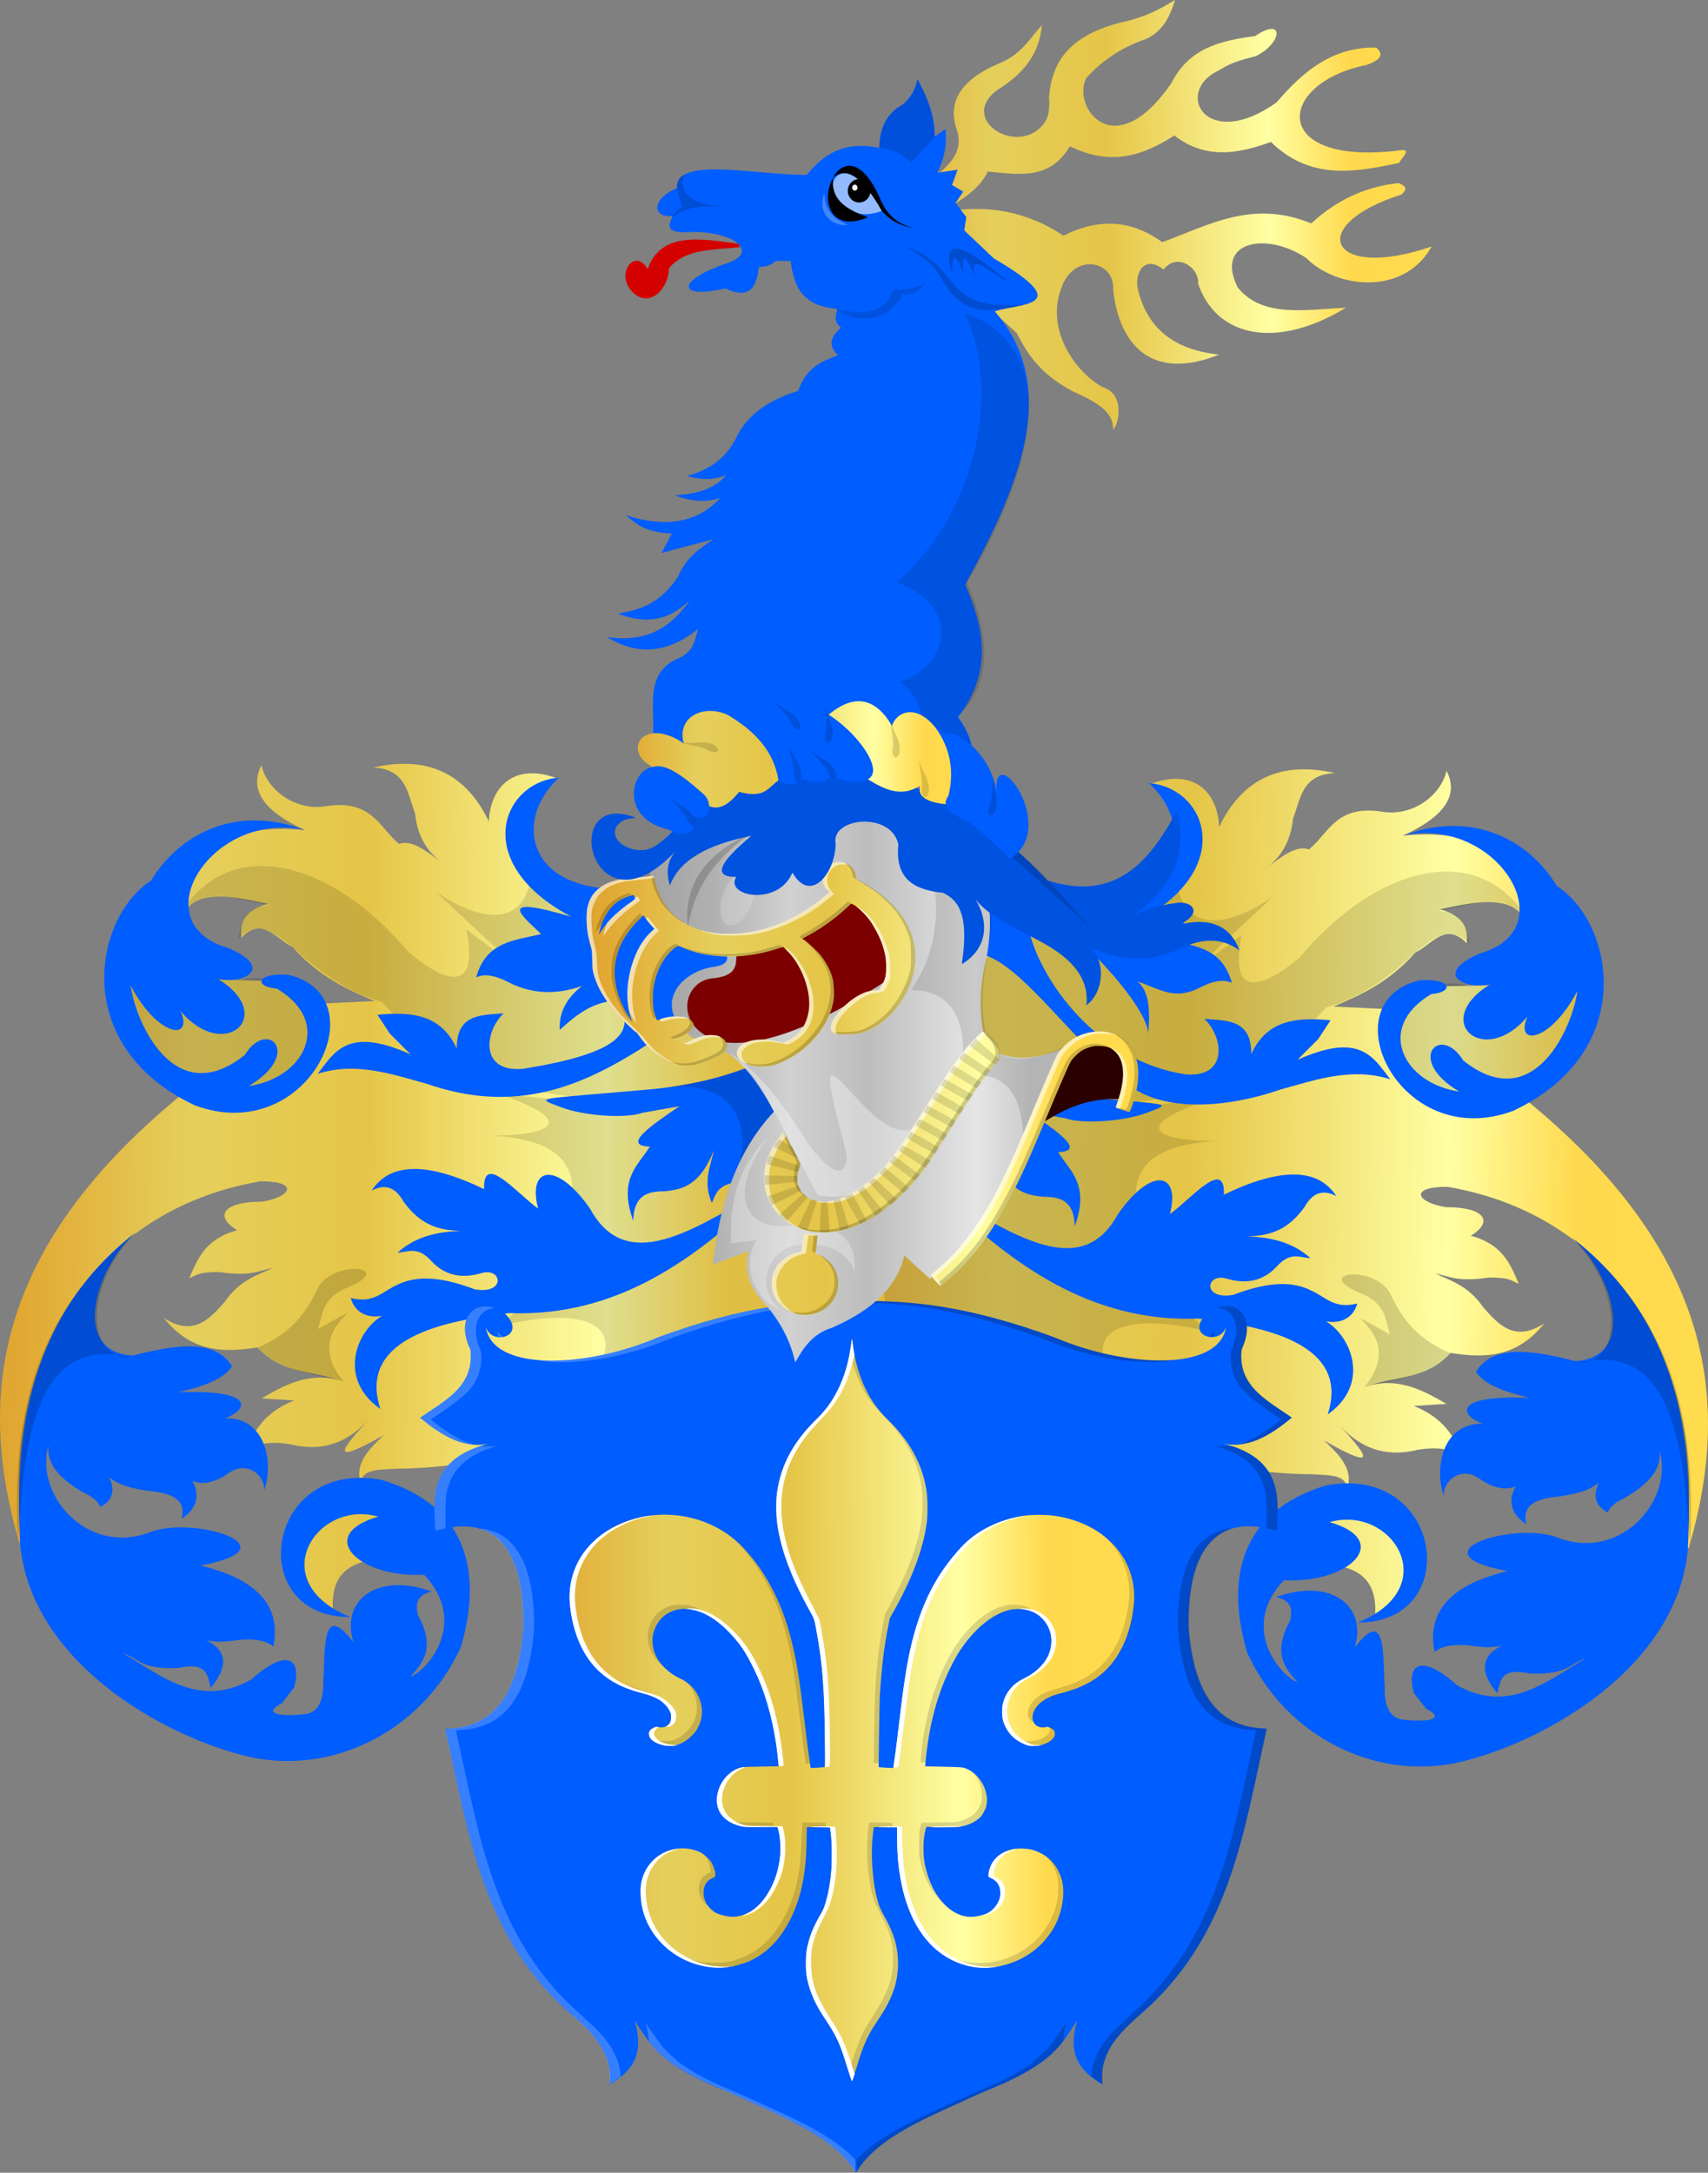 <?xml version="1.0" encoding="UTF-8" standalone="no"?>
<!-- Created with Inkscape (http://www.inkscape.org/) -->

<svg
   xmlns:dc="http://purl.org/dc/elements/1.1/"
   xmlns:cc="http://creativecommons.org/ns#"
   xmlns:rdf="http://www.w3.org/1999/02/22-rdf-syntax-ns#"
   xmlns:svg="http://www.w3.org/2000/svg"
   xmlns="http://www.w3.org/2000/svg"
   xmlns:xlink="http://www.w3.org/1999/xlink"
   xmlns:sodipodi="http://sodipodi.sourceforge.net/DTD/sodipodi-0.dtd"
   xmlns:inkscape="http://www.inkscape.org/namespaces/inkscape"
   width="598.614"
   height="761.339"
   id="svg4345"
   version="1.1"
   inkscape:version="0.48.4 r9939"
   sodipodi:docname="Van Eyll wapen.svg">
  <rect width="100%" height="100%" fill="#808080" stroke="none"/>
  <defs
     id="defs4347">
    <linearGradient
       inkscape:collect="always"
       xlink:href="#linearGradient21651"
       id="linearGradient4421"
       gradientUnits="userSpaceOnUse"
       x1="0"
       y1="174.07"
       x2="30"
       y2="174.07"
       gradientTransform="translate(0,158.891)" />
    <linearGradient
       id="linearGradient21651">
      <stop
         id="stop21653"
         offset="0"
         style="stop-color:#cc992d;stop-opacity:1;" />
      <stop
         id="stop21655"
         offset="0.143"
         style="stop-color:#e1a832;stop-opacity:1;" />
      <stop
         style="stop-color:#e5cf5c;stop-opacity:1;"
         offset="0.321"
         id="stop21657" />
      <stop
         id="stop21659"
         offset="0.5"
         style="stop-color:#e5c547;stop-opacity:1;" />
      <stop
         style="stop-color:#ffffa3;stop-opacity:1;"
         offset="0.75"
         id="stop21661" />
      <stop
         id="stop21663"
         offset="0.875"
         style="stop-color:#ffd94d;stop-opacity:1;" />
      <stop
         style="stop-color:#ffdb4e;stop-opacity:1;"
         offset="1"
         id="stop21665" />
    </linearGradient>
    <linearGradient
       gradientUnits="userSpaceOnUse"
       y2="174.07"
       x2="30"
       y1="174.07"
       x1="0"
       id="linearGradient4379"
       xlink:href="#linearGradient21651"
       inkscape:collect="always" />
    <linearGradient
       id="linearGradient4070-8-2-8-8-7-0-6-5">
      <stop
         style="stop-color:#a3a3a3;stop-opacity:1;"
         offset="0"
         id="stop4072-1-2-6-4-1-4-7-9" />
      <stop
         style="stop-color:#b0b0b0;stop-opacity:1;"
         offset="0.143"
         id="stop4074-8-0-7-0-4-8-7-1" />
      <stop
         id="stop4076-6-1-0-3-7-5-9-8"
         offset="0.321"
         style="stop-color:#d1d1d1;stop-opacity:1;" />
      <stop
         style="stop-color:#bdbdbd;stop-opacity:1;"
         offset="0.5"
         id="stop4078-0-2-8-7-6-7-6-1" />
      <stop
         id="stop4080-2-7-1-8-8-3-4-7"
         offset="0.75"
         style="stop-color:#e5e5e5;stop-opacity:1;" />
      <stop
         style="stop-color:#cccccc;stop-opacity:1;"
         offset="0.875"
         id="stop4082-4-7-8-3-2-3-1-8" />
      <stop
         id="stop4084-9-0-3-1-3-0-9-6"
         offset="1"
         style="stop-color:#cccccc;stop-opacity:1;" />
    </linearGradient>
    <linearGradient
       gradientUnits="userSpaceOnUse"
       y2="204.963"
       x2="29.643"
       y1="204.963"
       x1="3.214"
       id="linearGradient4389"
       xlink:href="#linearGradient4070-8-2-8-8-7-0-6-5"
       inkscape:collect="always"
       gradientTransform="translate(336.429,486.112)" />
    <linearGradient
       inkscape:collect="always"
       xlink:href="#linearGradient21651"
       id="linearGradient5060"
       x1="202.451"
       y1="717.396"
       x2="443.932"
       y2="716.682"
       gradientUnits="userSpaceOnUse" />
    <linearGradient
       inkscape:collect="always"
       xlink:href="#linearGradient21651"
       id="linearGradient5068"
       x1="4.991"
       y1="554.032"
       x2="343.817"
       y2="556.053"
       gradientUnits="userSpaceOnUse" />
    <linearGradient
       inkscape:collect="always"
       xlink:href="#linearGradient21651"
       id="linearGradient5076"
       x1="278.922"
       y1="551.924"
       x2="645.021"
       y2="557.985"
       gradientUnits="userSpaceOnUse" />
    <linearGradient
       inkscape:collect="always"
       xlink:href="#linearGradient21651"
       id="linearGradient5084"
       x1="226.319"
       y1="497.089"
       x2="445.356"
       y2="498.875"
       gradientUnits="userSpaceOnUse" />
    <linearGradient
       inkscape:collect="always"
       xlink:href="#linearGradient4070-8-2-8-8-7-0-6-5"
       id="linearGradient5092"
       x1="274.057"
       y1="491.163"
       x2="426.55"
       y2="491.163"
       gradientUnits="userSpaceOnUse" />
    <linearGradient
       inkscape:collect="always"
       xlink:href="#linearGradient21651"
       id="linearGradient5100"
       x1="245.636"
       y1="380.679"
       x2="387.832"
       y2="381.751"
       gradientUnits="userSpaceOnUse" />
    <linearGradient
       inkscape:collect="always"
       xlink:href="#linearGradient21651"
       id="linearGradient5108"
       x1="321.381"
       y1="196.704"
       x2="548.16"
       y2="192.663"
       gradientUnits="userSpaceOnUse" />
  </defs>
  <sodipodi:namedview
     id="base"
     pagecolor="#ffffff"
     bordercolor="#666666"
     borderopacity="1.0"
     inkscape:pageopacity="0.0"
     inkscape:pageshadow="2"
     inkscape:zoom="0.49497475"
     inkscape:cx="184.63853"
     inkscape:cy="227.87752"
     inkscape:document-units="px"
     inkscape:current-layer="layer1"
     showgrid="false"
     fit-margin-top="0"
     fit-margin-left="0"
     fit-margin-right="0"
     fit-margin-bottom="0"
     inkscape:window-width="1600"
     inkscape:window-height="837"
     inkscape:window-x="-8"
     inkscape:window-y="-8"
     inkscape:window-maximized="1" />
  <g
     inkscape:label="Laag 1"
     inkscape:groupmode="layer"
     id="layer1"
     transform="translate(-46.407,-117.407)">
    <path
       style="fill:url(#linearGradient5068);fill-opacity:1;stroke:none"
       d="m 286.026,431.564 c -51.805,11.484 -72.801,-26.565 -43.995,-41.293 -15.818,-6.058 -23.855,3.311 -24.286,15 -8.159,-17.041 -21.758,-23.188 -40.563,-18.912 11.674,0.549 11.984,9.053 14.647,15.91 0.881,8.41 4.415,13.506 9.091,17.173 -5.194,-3.974 -10.383,-7.92 -14.647,-6.313 -7.126,-5.858 -9.548,-15.992 -26.264,-13.132 -10.486,1.367 -19.939,-5.877 -21.971,-14.395 -4.396,8.529 0.753,16.104 15.405,22.728 -30.222,-3.273 -41.237,10.674 -43.942,32.072 3.497,-11.955 17.071,-9.254 30.81,-6.313 -5.737,1.708 -10.213,4.499 -9.344,11.869 7.429,-7.62 12.242,0.46 17.93,3.283 9.596,10.573 19.193,14.901 28.789,18.94 l -21.213,1.01 -16.668,-8.081 -50.003,-1.263 c -0.56,15.956 2.234,30.794 21.466,40.154 C 44.884,553.685 37.993,605.984 53.102,657.771 l 42.5,48.929 56.071,20.357 42.857,-17.857 13.214,-26.071 -4.643,-25 c -38.17,-34.158 -73.387,7.505 -40,23.571 -1.696,-23.659 23.318,-16.6 38.929,-20.357 l 5.714,22.143 -13.214,27.143 -43.929,16.429 -54.643,-19.286 -41.429,-48.929 c -8.698,-59.987 20.836,-116.891 83.214,-127.5 13.873,-0.016 10.67,5.609 0.357,7.143 -12.81,-0.041 -17.096,4.769 -8.571,10 -11.28,3.069 -13.83,10.017 -16.786,16.786 2.576,-0.86 2.555,-2.154 10.357,-2.143 11.281,1.655 13.814,-0.44 18.929,-1.429 -5.849,2.659 -11.849,4.564 -16.786,11.786 -5.553,6.357 -11.217,12.401 -21.429,5.714 9.775,12.283 21.204,12.162 32.857,10.357 8.053,8.885 18.157,8.206 27.5,11.071 -10.528,-2.025 -18.34,2.285 -26.071,6.786 l 11.429,0.714 c -12.69,5.13 -14.177,12.749 -18.929,19.643 3.457,-2.914 6.635,-6.002 17.5,-4.286 9.471,2.345 18.622,0.841 27.143,-8.214 -7.672,8.463 -15.423,16.982 5.714,5 -5.571,5.177 -10.694,10.454 -7.857,17.5 -0.607,-5.894 6.385,-5.275 12.143,-5.714 55.003,-0.268 101.905,-30.238 152.857,-45.357 l 5.714,-77.5 z"
       id="path2996"
       inkscape:connector-curvature="0"
       sodipodi:nodetypes="ccccccccccccccccccccccccccccccccccccccccccccccccccccc" />
    <path
       style="fill:#000000;fill-opacity:0.16;stroke:none"
       d="m 136.852,589.557 c 11.079,-4.765 16.417,-11.232 20.893,-20.714 5.76,-10.786 29.206,-7.312 8.929,0.357 -8.081,4.278 -6.924,9.216 -8.929,13.929 l 10.714,-5.893 c -4.718,4.654 -11.492,12.195 -1.607,24.286 -10.906,-2.781 -23.114,-3.825 -30,-11.964 z"
       id="path2998"
       inkscape:connector-curvature="0"
       sodipodi:nodetypes="ccccccc" />
    <path
       style="fill:#000000;fill-opacity:0.127;stroke:none"
       d="m 254.531,435.629 c -10.621,-6.561 -18.187,-13.558 -22.143,-21.071 2.741,25.727 -12.631,29.301 -33.214,15.357 l 27.5,25.714 -16.786,-12.5 c 5.185,26.329 -11.784,15.144 -20.357,7.857 -27.531,-32.957 -64.362,-41.897 -81.071,-11.429 7.974,-12.972 20.579,-6.837 32.143,-5 -9.041,1.033 -9.492,6.614 -10.714,11.786 7.266,-7.337 13.046,-1.797 18.929,2.857 8.989,8.288 18.667,15.714 31.429,19.286 20.091,22.079 43.81,36.903 84.643,17.5 l -35,13.214 50.714,7.5 -59.643,-6.071 c 33.617,11.503 11.977,14.913 -2.5,14.643 42.879,2.428 27.297,29.472 17.857,53.929 l -15,12.857 c 52.039,-12.389 44.059,18.354 10,32.857 l 102.143,-32.857 8.929,-68.214 -55.714,-80.714 z"
       id="path3768"
       inkscape:connector-curvature="0"
       sodipodi:nodetypes="ccccccccccccccccccccccc" />
    <path
       style="fill:#000000;fill-opacity:0.142;stroke:none"
       d="m 90.424,459.914 40,0.893 c 29.368,-6.712 40.264,38.029 -0.714,41.786 -24.638,-0.367 -42.634,-18.808 -39.286,-42.679 z"
       id="path3770"
       inkscape:connector-curvature="0"
       sodipodi:nodetypes="cccc" />
    <path
       style="fill:#005dff;fill-opacity:1;stroke:none"
       d="m 316.836,532.832 c -23.93,12.712 -49.98,33.24 -63.64,8.081 -11.961,-17.098 -22.014,-14.441 -18.183,0 -7.822,-5.684 -19.375,-19.804 -18.94,-6.819 -19.874,-9.599 -32.99,-9.408 -39.396,0.505 4.741,-2.541 8.39,-1.077 11.112,3.788 6.317,8.877 13.222,10.106 20.203,10.354 -10.827,0.246 -17.435,3.305 -22.223,7.576 3.71,-0.098 6.911,-2.487 11.869,3.03 4.652,4.962 10.617,6.342 17.93,4.041 6.961,-1.58 7.959,7.689 -2.778,5.808 -13.447,-5.148 -21.544,-4.406 -27.274,-1.515 -4.942,2.139 -8.169,6.679 -16.162,4.546 1.752,6.738 9.125,8.196 15.405,4.546 -10.913,1.7 -22.482,22.13 -5.051,34.345 -8.827,-26.885 28.122,-31.437 45.204,-33.588 37.799,1.42 66.011,-19.018 91.924,-44.699 z"
       id="path3772"
       inkscape:connector-curvature="0"
       sodipodi:nodetypes="ccccccccccccccccc" />
    <path
       style="fill:#005dff;fill-opacity:1;stroke:none"
       d="m 93.995,549.2 c -14.142,12.441 -23.069,41.937 -1.071,43.214 14.778,-3.75 28.666,-6.097 34.821,3.75 -2.168,3.321 -7.041,6.456 -18.929,9.107 28.311,-1.095 24.003,6.533 16.429,9.107 13.619,-0.518 17.382,14.533 13.75,25.357 0.421,-5.356 -6.098,-10.772 -12.5,-6.071 -3.781,2.517 -11.869,7.135 -18.393,-2.321 6.183,2.423 11.509,12.267 1.964,18.214 1.879,-7.402 -4.558,-9.069 -12.321,-9.821 -7.366,-1.241 -14.546,-2.753 -16.964,-11.25 2.883,4.386 9.304,12.581 0.714,16.964 -0.474,-1.667 -2.212,-3.333 -5.714,-5 -9.856,-5.595 -13.23,-11.19 -12.321,-16.786 -5.171,17.085 12.989,38.639 34.821,30.893 15.176,-6.562 52.603,5.084 18.393,11.429 9.978,2.483 29.662,8.583 25.536,28.393 -2.769,-2.38 -7.18,-2.789 -12.321,-2.321 -9.783,1.711 -13.18,-0.585 -18.036,-1.964 5.377,0.985 19.982,4.95 8.393,18.75 -1.117,-4.165 -0.976,-9.209 -11.25,-6.964 -13.392,0.575 -13.704,-3.21 -19.464,-5.179 13.792,8.202 26.921,19.344 44.821,9.286 12.376,-11.018 17.888,-7.784 15.179,2.679 l -4.286,5.536 c -6.335,3.144 -2.486,4.878 7.321,3.929 5.054,-0.224 7.326,-4.241 7.143,-11.607 0.769,-11.38 -0.666,-28.224 10.536,-13.75 -4.565,-15.033 8.794,-24.466 27.5,-17.679 -3.699,0.896 -6.318,2.774 -4.821,8.393 6.094,11.092 1.966,16.406 -2.679,21.429 5.569,-1.818 20.754,-18.775 4.821,-35.714 -23.138,1.199 -38.327,-13.966 -16.071,-20.357 -21.841,-6.239 -40.318,22.874 -9.821,35.179 -37.407,0.164 -29.982,-55.829 11.071,-48.036 30.549,9.143 35.179,33.227 27.679,58.571 -13.425,29.424 -45.018,45.099 -74.464,38.393 -30.477,-7.259 -76.304,-33.491 -80,-74.643 -1.941,-39.102 3.124,-79.968 40.536,-109.107 z"
       id="path3774"
       inkscape:connector-curvature="0"
       sodipodi:nodetypes="ccccccccccccccccccccccccccccccccccccccc" />
    <path
       style="fill:#000000;fill-opacity:0.175;stroke:none"
       d="m 52.681,657.081 c -1.981,-39.472 3.903,-78.493 41.416,-107.834 -17.539,17.472 -18.481,44.073 -1.768,43.942 -34.568,-8.895 -37.382,31.899 -39.648,63.892 z"
       id="path3776"
       inkscape:connector-curvature="0"
       sodipodi:nodetypes="cccc" />
    <path
       style="fill:#005dff;fill-opacity:1;stroke:none"
       d="m 309.259,491.163 c -9.065,3.462 -19.496,6.377 -33.588,7.829 -42.107,3.829 -42.198,2.702 -32.831,6.328 8.106,3.138 22.892,4.138 28.791,2.006 l 12.879,-2.273 c -10.103,6.895 -20.29,13.817 -10.354,14.142 -4.209,6.777 -11.127,11.296 -5.808,26.011 0.157,-8.951 5.039,-10.398 10.859,-10.354 6.275,-0.602 12.472,-1.897 17.425,-14.395 -1.282,5.777 -3.909,11.074 -0.758,18.435 1.329,-2.488 1.445,-5.279 6.566,-6.819 12.173,-6.145 17.934,-12.29 20.708,-18.435 z"
       id="path3778"
       inkscape:connector-curvature="0"
       sodipodi:nodetypes="ccscccccccccc" />
    <path
       style="fill:#000000;fill-opacity:0.151;stroke:none"
       d="m 308.881,491.037 c -9.851,4.411 -20.295,6.15 -30.81,7.576 25.926,-3.624 33.333,12.899 25.506,33.335 7.668,-4.64 15.433,-9.133 19.824,-18.688 z"
       id="path3780"
       inkscape:connector-curvature="0"
       sodipodi:nodetypes="ccccc" />
    <path
       style="fill:#005dff;fill-opacity:1;stroke:none"
       d="m 278.955,427.019 c -46.03,9.42 -54.913,-20.374 -36.618,-37.123 -20.012,1.522 -31.311,29.916 4.293,48.74 -27.4,-8.076 -16.935,-0.133 -10.607,6.061 -9.022,2.289 -19.185,2.399 -22.728,15.152 2.442,-1.026 5.582,-1.215 11.364,1.768 8.586,4.36 17.173,4.304 25.759,1.263 -5.009,3.935 -8.194,8.782 -7.829,15.405 5.577,-4.998 11.184,-9.96 20.708,-10.354 4.061,8.922 5.936,17.711 -33.588,23.991 -14.89,1.422 -13.832,-12.555 -6.819,-19.445 -7.738,0.725 -16.457,-0.021 -16.415,12.374 -5.535,-12.234 -16.262,-12.93 -27.779,-11.869 l 4.293,6.566 7.324,7.324 c -22.213,-9.989 -26.636,-0.765 -32.577,6.819 13.251,-4.294 25.785,0.029 38.386,3.536 50.953,17.628 80.94,-20.346 117.683,-40.406 z"
       id="path3782"
       inkscape:connector-curvature="0"
       sodipodi:nodetypes="ccccccccccccccccccc" />
    <path
       style="fill:#005dff;fill-opacity:1;stroke:none"
       d="m 152.745,408.129 c -23.79,-8.842 -43.604,1.57 -53.393,17.857 -19.785,12.572 -28.901,57.889 15.357,78.75 39.916,14.788 64.725,-38.176 32.857,-45.714 -11.041,-0.94 -12.601,4.037 -4.107,4.821 19.907,11.909 9.392,31.399 -9.821,34.107 19.016,-11.276 6.55,-23.887 -1.429,-10.893 -24.795,19.883 -38.464,-11.981 -40,-24.286 9.33,17.871 22.121,19.678 17.5,8.929 15.233,18.167 34.182,1.532 12.857,-11.429 7.807,2.345 21.291,-3.14 3.75,-10.714 -30.299,-8.603 -6.148,-48.001 26.429,-41.429 z"
       id="path3784"
       inkscape:connector-curvature="0"
       sodipodi:nodetypes="cccccccccccc" />
    <path
       style="fill:url(#linearGradient5076);fill-opacity:1;stroke:none"
       d="m 405.403,433.496 c 51.805,11.484 72.801,-26.565 43.995,-41.293 15.818,-6.058 23.855,3.311 24.286,15 8.159,-17.041 21.758,-23.188 40.563,-18.912 -11.674,0.549 -11.984,9.053 -14.647,15.91 -0.881,8.41 -4.415,13.506 -9.091,17.173 5.194,-3.974 10.383,-7.92 14.647,-6.313 7.126,-5.858 9.548,-15.992 26.264,-13.132 10.486,1.367 19.939,-5.877 21.971,-14.395 4.396,8.529 -0.753,16.104 -15.405,22.728 30.222,-3.273 41.237,10.674 43.942,32.072 -3.497,-11.955 -17.071,-9.254 -30.81,-6.313 5.737,1.708 10.213,4.499 9.344,11.869 -7.429,-7.62 -12.242,0.46 -17.93,3.283 -9.596,10.573 -19.193,14.901 -28.789,18.94 l 21.213,1.01 16.668,-8.081 50.003,-1.263 c 0.56,15.956 -2.234,30.794 -21.466,40.154 66.386,53.683 73.277,105.982 58.167,157.769 l -42.5,48.929 -56.071,20.357 -42.857,-17.857 -13.214,-26.071 4.643,-25 c 38.17,-34.158 73.387,7.505 40,23.571 1.696,-23.659 -23.318,-16.6 -38.929,-20.357 l -5.714,22.143 13.214,27.143 43.929,16.429 54.643,-19.286 41.429,-48.929 c 8.698,-59.987 -20.836,-116.891 -83.214,-127.5 -13.873,-0.016 -10.67,5.609 -0.357,7.143 12.81,-0.041 17.096,4.769 8.571,10 11.28,3.069 13.83,10.017 16.786,16.786 -2.576,-0.86 -2.555,-2.154 -10.357,-2.143 -11.281,1.655 -13.814,-0.44 -18.929,-1.429 5.849,2.659 11.849,4.564 16.786,11.786 5.553,6.357 11.217,12.401 21.429,5.714 -9.775,12.283 -21.204,12.162 -32.857,10.357 -8.053,8.885 -18.157,8.206 -27.5,11.071 10.528,-2.025 18.34,2.285 26.071,6.786 l -11.429,0.714 c 12.69,5.13 14.177,12.749 18.929,19.643 -3.457,-2.914 -6.635,-6.002 -17.5,-4.286 -9.471,2.345 -18.622,0.841 -27.143,-8.214 7.672,8.463 15.423,16.982 -5.714,5 5.571,5.177 10.694,10.454 7.857,17.5 0.607,-5.894 -6.385,-5.275 -12.143,-5.714 -55.003,-0.268 -101.905,-30.238 -152.857,-45.357 l -5.714,-77.5 z"
       id="path2996-1"
       inkscape:connector-curvature="0"
       sodipodi:nodetypes="ccccccccccccccccccccccccccccccccccccccccccccccccccccc" />
    <path
       style="fill:#000000;fill-opacity:0.16;stroke:none"
       d="m 554.576,591.489 c -11.079,-4.765 -16.417,-11.232 -20.893,-20.714 -5.76,-10.786 -29.206,-7.312 -8.929,0.357 8.081,4.278 6.924,9.216 8.929,13.929 l -10.714,-5.893 c 4.718,4.654 11.492,12.195 1.607,24.286 10.906,-2.781 23.114,-3.825 30,-11.964 z"
       id="path2998-7"
       inkscape:connector-curvature="0"
       sodipodi:nodetypes="ccccccc" />
    <path
       style="fill:#000000;fill-opacity:0.127;stroke:none"
       d="m 436.898,437.561 c 10.621,-6.561 18.187,-13.558 22.143,-21.071 -2.741,25.727 12.631,29.301 33.214,15.357 l -27.5,25.714 16.786,-12.5 c -5.185,26.329 11.784,15.144 20.357,7.857 27.531,-32.957 64.362,-41.897 81.071,-11.429 -7.974,-12.972 -20.579,-6.837 -32.143,-5 9.041,1.033 9.492,6.614 10.714,11.786 -7.266,-7.337 -13.046,-1.797 -18.929,2.857 -8.989,8.288 -18.667,15.714 -31.429,19.286 -20.091,22.079 -43.81,36.903 -84.643,17.5 l 35,13.214 -50.714,7.5 59.643,-6.071 c -33.617,11.503 -11.977,14.913 2.5,14.643 -42.879,2.428 -27.297,29.472 -17.857,53.929 l 15,12.857 c -52.039,-12.389 -44.059,18.354 -10,32.857 l -102.143,-32.857 -8.929,-68.214 55.714,-80.714 z"
       id="path3768-4"
       inkscape:connector-curvature="0"
       sodipodi:nodetypes="ccccccccccccccccccccccc" />
    <path
       style="fill:#000000;fill-opacity:0.142;stroke:none"
       d="m 601.005,461.846 -40,0.893 c -29.368,-6.712 -40.264,38.029 0.714,41.786 24.638,-0.367 42.634,-18.808 39.286,-42.679 z"
       id="path3770-0"
       inkscape:connector-curvature="0"
       sodipodi:nodetypes="cccc" />
    <path
       style="fill:#005dff;fill-opacity:1;stroke:none"
       d="m 374.593,534.764 c 23.93,12.712 49.98,33.24 63.64,8.081 11.961,-17.098 22.014,-14.441 18.183,0 7.822,-5.684 19.375,-19.804 18.94,-6.819 19.874,-9.599 32.99,-9.408 39.396,0.505 -4.741,-2.541 -8.39,-1.077 -11.112,3.788 -6.317,8.877 -13.222,10.106 -20.203,10.354 10.827,0.246 17.435,3.305 22.223,7.576 -3.71,-0.098 -6.911,-2.487 -11.869,3.03 -4.652,4.962 -10.617,6.342 -17.93,4.041 -6.961,-1.58 -7.959,7.689 2.778,5.808 13.447,-5.148 21.544,-4.406 27.274,-1.515 4.942,2.139 8.169,6.679 16.162,4.546 -1.752,6.738 -9.125,8.196 -15.405,4.546 10.913,1.7 22.482,22.13 5.051,34.345 8.827,-26.885 -28.122,-31.437 -45.204,-33.588 -37.799,1.42 -66.011,-19.018 -91.924,-44.699 z"
       id="path3772-9"
       inkscape:connector-curvature="0"
       sodipodi:nodetypes="ccccccccccccccccc" />
    <path
       style="fill:#005dff;fill-opacity:1;stroke:none"
       d="m 597.433,551.132 c 14.142,12.441 23.069,41.937 1.071,43.214 -14.778,-3.75 -28.666,-6.097 -34.821,3.75 2.168,3.321 7.041,6.456 18.929,9.107 -28.311,-1.095 -24.003,6.533 -16.429,9.107 -13.619,-0.518 -17.382,14.533 -13.75,25.357 -0.421,-5.356 6.098,-10.772 12.5,-6.071 3.781,2.517 11.869,7.135 18.393,-2.321 -6.183,2.423 -11.509,12.267 -1.964,18.214 -1.879,-7.402 4.558,-9.069 12.321,-9.821 7.366,-1.241 14.546,-2.753 16.964,-11.25 -2.883,4.386 -9.304,12.581 -0.714,16.964 0.474,-1.667 2.212,-3.333 5.714,-5 9.856,-5.595 13.23,-11.19 12.321,-16.786 5.171,17.085 -12.989,38.639 -34.821,30.893 -15.176,-6.562 -52.603,5.084 -18.393,11.429 -9.978,2.483 -29.662,8.583 -25.536,28.393 2.769,-2.38 7.18,-2.789 12.321,-2.321 9.783,1.711 13.18,-0.585 18.036,-1.964 -5.377,0.985 -19.982,4.95 -8.393,18.75 1.117,-4.165 0.976,-9.209 11.25,-6.964 13.392,0.575 13.704,-3.21 19.464,-5.179 -13.792,8.202 -26.921,19.344 -44.821,9.286 -12.376,-11.018 -17.888,-7.784 -15.179,2.679 l 4.286,5.536 c 6.335,3.144 2.486,4.878 -7.321,3.929 -5.054,-0.224 -7.326,-4.241 -7.143,-11.607 -0.769,-11.38 0.666,-28.224 -10.536,-13.75 4.565,-15.033 -8.794,-24.466 -27.5,-17.679 3.699,0.896 6.318,2.774 4.821,8.393 -6.094,11.092 -1.966,16.406 2.679,21.429 -5.569,-1.818 -20.754,-18.775 -4.821,-35.714 23.138,1.199 38.327,-13.966 16.071,-20.357 21.841,-6.239 40.318,22.874 9.821,35.179 37.407,0.164 29.982,-55.829 -11.071,-48.036 -30.549,9.143 -35.179,33.227 -27.679,58.571 13.425,29.424 45.018,45.099 74.464,38.393 30.477,-7.259 76.304,-33.491 80,-74.643 1.941,-39.102 -3.124,-79.968 -40.536,-109.107 z"
       id="path3774-4"
       inkscape:connector-curvature="0"
       sodipodi:nodetypes="ccccccccccccccccccccccccccccccccccccccc" />
    <path
       style="fill:#000000;fill-opacity:0.175;stroke:none"
       d="m 638.748,659.013 c 1.981,-39.472 -3.903,-78.493 -41.416,-107.834 17.539,17.472 18.481,44.073 1.768,43.942 34.568,-8.895 37.382,31.899 39.648,63.892 z"
       id="path3776-8"
       inkscape:connector-curvature="0"
       sodipodi:nodetypes="cccc" />
    <path
       style="fill:#005dff;fill-opacity:1;stroke:none"
       d="m 382.169,493.095 c 9.065,3.462 19.496,6.377 33.588,7.829 42.107,3.829 42.198,2.702 32.831,6.328 -8.106,3.138 -22.892,4.138 -28.791,2.006 l -12.879,-2.273 c 10.103,6.895 20.29,13.817 10.354,14.142 4.209,6.777 11.127,11.296 5.808,26.011 -0.157,-8.951 -5.039,-10.398 -10.859,-10.354 -6.275,-0.602 -12.472,-1.897 -17.425,-14.395 1.282,5.777 3.909,11.074 0.758,18.435 -1.329,-2.488 -1.445,-5.279 -6.566,-6.819 -12.173,-6.145 -17.934,-12.29 -20.708,-18.435 z"
       id="path3778-8"
       inkscape:connector-curvature="0"
       sodipodi:nodetypes="ccscccccccccc" />
    <path
       style="fill:#000000;fill-opacity:0.151;stroke:none"
       d="m 382.548,492.969 c 9.851,4.411 20.295,6.15 30.81,7.576 -25.926,-3.624 -33.333,12.899 -25.506,33.335 -7.668,-4.64 -15.433,-9.133 -19.824,-18.688 z"
       id="path3780-2"
       inkscape:connector-curvature="0"
       sodipodi:nodetypes="ccccc" />
    <path
       style="fill:#005dff;fill-opacity:1;stroke:none"
       d="m 412.474,428.951 c 46.03,9.42 54.913,-20.374 36.618,-37.123 20.012,1.522 31.311,29.916 -4.293,48.74 27.4,-8.076 16.935,-0.133 10.607,6.061 9.022,2.289 19.185,2.399 22.728,15.152 -2.442,-1.026 -5.582,-1.215 -11.364,1.768 -8.586,4.36 -13.244,0.733 -21.83,-2.309 5.009,3.935 4.266,12.354 3.9,18.976 0.804,-10.582 -31.881,-44.217 -41.78,-44.283 -4.061,8.922 15.135,51.639 54.659,57.92 14.89,1.422 13.832,-12.555 6.819,-19.445 7.738,0.725 16.457,-0.021 16.415,12.374 5.535,-12.234 16.262,-12.93 27.779,-11.869 l -4.293,6.566 -7.324,7.324 c 22.213,-9.989 26.636,-0.765 32.577,6.819 -13.251,-4.294 -25.785,0.029 -38.386,3.536 -19.232,6.654 -41.088,7.976 -53.44,-1.636 -27.093,-21.083 -49.454,-62.666 -64.243,-38.77 l 5.399,-31.034 z"
       id="path3782-4"
       inkscape:connector-curvature="0"
       sodipodi:nodetypes="cccccccccccccccccsccc" />
    <path
       style="fill:#005dff;fill-opacity:1;stroke:none"
       d="m 538.683,410.061 c 23.79,-8.842 43.604,1.57 53.393,17.857 19.785,12.572 28.901,57.889 -15.357,78.75 -39.916,14.788 -64.725,-38.176 -32.857,-45.714 11.041,-0.94 12.601,4.037 4.107,4.821 -19.907,11.909 -9.392,31.399 9.821,34.107 -19.016,-11.276 -6.55,-23.887 1.429,-10.893 24.795,19.883 38.464,-11.981 40,-24.286 -9.33,17.871 -22.121,19.678 -17.5,8.929 -15.233,18.167 -34.182,1.532 -12.857,-11.429 -7.807,2.345 -21.291,-3.14 -3.75,-10.714 30.299,-8.603 6.148,-48.001 -26.429,-41.429 z"
       id="path3784-5"
       inkscape:connector-curvature="0"
       sodipodi:nodetypes="cccccccccccc" />
    <path
       style="fill:url(#linearGradient5108);fill-opacity:1;stroke:none"
       d="m 370.879,182.309 10.102,31.82 21.718,19.951 c 3.75,7.044 7.711,14.071 19.698,20.456 7.074,3.281 14.285,6.495 14.142,13.385 1.881,-1.49 4.444,-12.445 -3.788,-14.9 -10.062,-5.765 -19.808,-20.42 -14.395,-34.598 4.28,-12.684 18.874,-9.802 18.183,0.505 2.309,20.91 14.827,31.769 37.123,22.728 -17.09,-1.791 -25.573,-10.344 -28.537,-23.233 -1.005,-5.811 2.578,-11.702 9.091,-6.566 4.672,-6.102 12.576,-0.744 12.122,5.051 6.748,19.321 28.293,22.661 51.77,8.334 -14.078,0.666 -29.253,3.617 -37.881,-7.071 -8.198,-16.109 9.766,-19.811 23.991,-10.354 10.765,10.893 34.421,13.218 43.942,-4.041 -35.737,12.348 -44.789,-7.355 -10.607,-18.183 2.603,-2.229 1.084,-3.221 -1.01,-4.041 -11.892,1.302 -21.998,6.175 -30.557,14.142 -20.759,-8.528 -35.993,0.705 -52.275,6.566 -11.18,-8.164 -22.745,-8.244 -34.598,-2.273 -12.158,-8.126 -26.315,-11.398 -43.184,-8.081 6.694,-3.971 13.57,-7.808 16.668,-14.395 10.688,1.023 21.684,3.166 28.789,-8.839 14.853,7.288 26.096,2.916 36.618,-3.788 10.873,8.495 22.301,6.437 33.84,2.273 13.761,13.448 29.326,10.659 44.952,7.324 0.915,-1.937 5.108,-5.403 -0.505,-4.293 -44.972,5.316 -42.717,-23.622 -10.859,-30.052 5.688,-2.02 5.657,-4.041 3.283,-6.061 -14.974,-0.316 -25.55,8.163 -34.85,19.193 -24.507,17.447 -35.985,-3.223 -20.961,-10.859 3.21,-1.634 4.145,-3.041 13.637,-5.303 9.51,-4.759 10.007,-14.013 -0.253,-7.071 -11.643,1.598 -22.941,3.907 -29.294,16.415 -20.221,29.53 -35.238,8.011 -29.799,-1.768 5.086,-5.569 11.513,-10.417 20.961,-13.637 6.101,-2.863 8.31,-8.122 10.102,-13.637 -4.564,2.64 -8.847,5.335 -16.668,7.324 -21.109,4.662 -26.464,14.838 -27.527,26.517 0.255,3.783 -0.03,6.716 -1.233,8.617 -8.437,13.329 -31.25,-0.282 -16.95,-10.89 8.568,-5.246 14.805,-12.114 15.657,-22.728 -4.236,4.659 -7.061,10.023 -14.395,13.132 -13.154,5.427 -18.664,12.924 -15.657,22.728 3.722,10.121 -4.804,14.527 -10.607,20.203 z"
       id="path3966"
       inkscape:connector-curvature="0"
       sodipodi:nodetypes="ccccccccccccccccccccccccccccccccccccccccsccccc" />
    <path
       style="fill:#005dff;fill-opacity:1;stroke:none"
       d="m 384.352,198.129 0.714,-4.643 -3.75,-5 2.679,-3.929 -3.929,-2.321 1.964,-5.357 -7.143,1.071 c 2.194,-4.291 3.51,-9.168 2.857,-15.357 l -3.75,2.679 c 0.176,-7.001 -2.459,-13.651 -6.071,-20.179 -0.527,2.752 -1.539,5.585 -4.894,8.809 -7.101,3.846 -8.165,9.465 -8.499,15.298 -12.745,-2.569 -19.685,2.603 -25.357,9.464 -17.292,0.239 -46.175,-6.697 -45.536,4.643 -9.033,3.995 -8.759,10.447 -1.429,9.821 -1.742,3.329 -2.798,6.412 7.143,5.536 15.451,0.17 22.575,7.347 12.143,10.893 -18.702,6.292 -17.569,12.842 -0.893,8.929 8.812,4.107 10.986,-0.767 11.786,-7.5 3.525,-0.09 4.688,-1.125 5.893,-2.143 l 5.179,0 c 1.184,8.135 3.358,15.676 16.25,16.786 0.009,2.136 -1.611,4.038 1.429,6.607 -3.445,3.008 -4.743,6.16 -1.071,9.643 -5.359,2.161 -10.877,3.878 -13.929,12.5 -10.436,3.208 -18.189,8.523 -21.964,16.964 -2.862,5.217 -7.028,9.999 -16.964,12.857 4.583,1.338 9.167,1.627 13.75,-0.357 -4.326,5.19 -10.874,6.678 -18.036,7.143 5.521,2.084 10.848,2.615 15.893,0.893 -8.279,9.155 -19.686,10.322 -33.214,6.071 3.741,2.668 5.802,5.862 16.25,6.429 l -3.571,6.786 18.214,-4.821 c -4.761,3.216 -9.591,6.294 -12.5,13.214 -6.431,9.62 -13.702,11.68 -21.071,12.857 8.358,3.177 16.736,3.554 25.179,-4.643 -8.283,12.174 -18.276,14.428 -28.929,12.857 10.42,6.546 21.068,5.834 31.964,-2.857 -1.422,3.806 -1.177,8.066 -7.5,10.536 -12.189,5.656 -7.1,18.914 -8.571,29.286 l 109.107,9.464 c 3.939,-3.625 4.541,-9.071 -1.964,-18.393 12.307,-16.05 9.049,-31.321 2.5,-46.429 19.01,-34.843 33.566,-68.846 10.357,-95.714 8.449,-2.965 29.16,-1.313 -0.357,-18.571 z"
       id="path3968"
       inkscape:connector-curvature="0"
       sodipodi:nodetypes="ccccccccccccccccccccccccccccccccccccccccccccccc" />
    <path
       style="fill:#ffffff;fill-opacity:0.58;stroke:none"
       d="m 341.227,189.289 c -6.913,-7.455 -0.489,-15.611 6.964,-8.214 2.555,3.135 5.31,5.869 7.232,10.268 -4.841,1.809 -9.594,1.605 -14.196,-2.054 z"
       id="path3970"
       inkscape:connector-curvature="0"
       sodipodi:nodetypes="cccc" />
    <path
       transform="translate(187.031,-81.377)"
       sodipodi:type="arc"
       style="fill:#000000;fill-opacity:1;fill-rule:evenodd;stroke:none"
       id="path3972"
       sodipodi:cx="160.48799"
       sodipodi:cy="265.64276"
       sodipodi:rx="3.9774756"
       sodipodi:ry="4.1037445"
       d="m 164.465,265.643 c 0,2.266 -1.781,4.104 -3.977,4.104 -2.197,0 -3.977,-1.837 -3.977,-4.104 0,-2.266 1.781,-4.104 3.977,-4.104 2.197,0 3.977,1.837 3.977,4.104 z" />
    <path
       transform="translate(187.031,-81.377)"
       sodipodi:type="arc"
       style="fill:#ffffff;fill-opacity:1;fill-rule:evenodd;stroke:none"
       id="path3974"
       sodipodi:cx="158.97276"
       sodipodi:cy="264.5379"
       sodipodi:rx="0.94701803"
       sodipodi:ry="1.0417198"
       d="m 159.92,264.538 c 0,0.575 -0.424,1.042 -0.947,1.042 -0.523,0 -0.947,-0.466 -0.947,-1.042 0,-0.575 0.424,-1.042 0.947,-1.042 0.523,0 0.947,0.466 0.947,1.042 z" />
    <path
       style="fill:#000000;stroke:none"
       d="m 338.364,179.721 c 4.744,-4.43 10.518,0.038 17.113,11.598 3.583,3.959 7.295,5.339 11.045,5.954 -6.346,-1.573 -9.233,-5.141 -11.238,-9.218 -5.977,-14.598 -13.079,-15.01 -16.857,-8.586 -1.07,8.419 5.255,11.447 12.122,14.079 -13.601,5.747 -16.318,-6.527 -12.185,-13.826 z"
       id="path3976"
       inkscape:connector-curvature="0"
       sodipodi:nodetypes="ccccccc" />
    <path
       style="fill:#ffffff;fill-opacity:0.255;stroke:none"
       d="m 335.397,184.898 c -0.147,5.607 2.741,9.254 8.207,11.238 -4.682,1.037 -11.307,-3.521 -8.207,-11.238 z"
       id="path3978"
       inkscape:connector-curvature="0"
       sodipodi:nodetypes="ccc" />
    <path
       style="fill:#000000;fill-opacity:0.165;stroke:none"
       d="m 286.495,178.53 c -2.702,5.704 1.455,10.697 12.902,11.027 -5.751,0.564 -11.31,-0.741 -17.5,4.107 0.542,-1.235 1.204,-2.47 3.616,-3.705 -1.411,-4.73 -3.464,-9.799 0.982,-11.429 z"
       id="path3980"
       inkscape:connector-curvature="0"
       sodipodi:nodetypes="ccccc" />
    <path
       style="fill:#d40000;stroke:none"
       d="m 305.092,202.828 c -13.619,-1.996 -27.273,-4.05 -31.694,8.902 -4.26,-7.695 -11.66,1.418 -5.366,7.955 5.72,5.941 12.699,-0.775 12.816,-8.271 6.015,-7.307 16.902,-6.348 25.001,-7.45 z"
       id="path3982"
       inkscape:connector-curvature="0"
       sodipodi:nodetypes="cccccc" />
    <path
       style="fill:#000000;fill-opacity:0.127;stroke:none"
       d="m 339.888,225.718 c 8.539,1.928 16.3,2.145 19.821,-6.964 4.401,0.349 8.218,-0.468 11.429,-2.5 -2.285,2.12 -3.997,5.131 -8.304,4.107 -5.258,10.566 -17.464,10.443 -22.946,5.357 z"
       id="path3984"
       inkscape:connector-curvature="0"
       sodipodi:nodetypes="ccccc" />
    <path
       style="fill:#000000;fill-opacity:0.179;stroke:none"
       d="m 363.681,203.775 c 4.421,2.71 8.906,4.534 13.006,11.743 7.872,14.13 18.264,10.628 28.411,8.839 -8.799,-0.271 -17.796,1.508 -25.633,-8.713 -6.107,-8.184 -11.001,-10.308 -15.784,-11.869 z"
       id="path3986"
       inkscape:connector-curvature="0"
       sodipodi:nodetypes="ccccc" />
    <path
       style="fill:#000000;fill-opacity:0.184;stroke:none"
       d="m 400.067,216.432 c -22.391,-19.379 -22.438,-11.072 -20,-3.304 0.106,-5.212 0.54,-8.999 3.929,0.089 -0.149,-4.356 -0.771,-10.151 4.375,1.607 -3.797,-11.299 7.675,0.453 12.143,1.607 z"
       id="path3988"
       inkscape:connector-curvature="0"
       sodipodi:nodetypes="cccccc" />
    <path
       style="fill:#000000;fill-opacity:0.142;stroke:none"
       d="m 354.531,169.111 c 6.619,0.87 8.973,3.087 11.161,5.357 l 8.393,-9.107 c -0.56,-6.277 -1.609,-11.836 -6.161,-20.357 -0.429,2.771 -1.166,5.566 -4.643,8.571 -4.789,2.813 -8.458,7.042 -8.75,15.536 z"
       id="path4001"
       inkscape:connector-curvature="0"
       sodipodi:nodetypes="cccccc" />
    <path
       style="fill:#000000;fill-opacity:0.123;stroke:none"
       d="m 384.516,227.008 c 13.455,28.492 3.097,71.705 -23.991,94.449 22.854,7.741 18.736,29.36 1.263,34.85 17.881,13.622 -0.684,33.913 -9.091,27.022 l 32.577,4.041 c 2.705,-6.229 1.839,-12.459 -3.536,-18.688 11.88,-10.292 12.356,-27.968 3.536,-46.972 26.36,-45.014 31.71,-82.836 -0.758,-94.702 z"
       id="path4003"
       inkscape:connector-curvature="0"
       sodipodi:nodetypes="cccccccc" />
    <path
       style="fill:#005dff;fill-opacity:1;stroke:none"
       d="m 346.362,573.337 c -18.925,-0.252 -39.096,1.573 -69.424,12.713 -24.225,10.455 -57.741,12.431 -60.28,-3.632 2.217,7.109 15.916,2.827 5.532,-5.8 -9.364,-4.85 -16.33,2.529 -10.95,13.67 1.511,12.829 -8.848,17.845 -17.61,23.912 7.741,6.384 15.765,11.418 25.399,8.778 -20.963,4.71 -21.292,17.472 -19.98,30.874 18.219,-5.483 31.082,2.784 30.817,33.598 -2.082,28.372 -13.901,35.563 -27.431,35.717 8.149,36.193 12.7,73.674 45.379,101.097 5.085,4.538 13.803,12.493 12.191,23.609 7.242,-4.276 12.62,-9.933 8.805,-22.399 5.562,7.714 7.199,14.956 33.188,25.123 17.371,8.085 36.733,15.168 44.363,28.15 l 16.594,-144.078 z"
       id="path4007"
       inkscape:connector-curvature="0"
       sodipodi:nodetypes="ccccccccccccccccc" />
    <path
       style="fill:#005dff;fill-opacity:1;stroke:none"
       d="m 346.42,573.286 c 18.925,-0.252 39.096,1.573 69.423,12.713 24.225,10.455 57.741,12.431 60.28,-3.632 -2.217,7.109 -15.916,2.827 -5.531,-5.8 9.364,-4.85 16.33,2.529 10.95,13.67 -1.511,12.829 8.848,17.845 17.61,23.912 -7.741,6.384 -15.765,11.418 -25.399,8.778 20.963,4.71 21.292,17.472 19.98,30.874 -18.219,-5.483 -31.082,2.784 -30.817,33.598 2.082,28.372 13.901,35.563 27.431,35.717 -8.149,36.193 -12.7,73.674 -45.379,101.097 -5.085,4.538 -13.803,12.493 -12.191,23.609 -7.242,-4.276 -12.62,-9.933 -8.805,-22.399 -5.562,7.714 -7.198,14.956 -33.188,25.123 -17.371,8.085 -36.733,15.168 -44.363,28.15 L 329.827,734.617 z"
       id="path4007-1"
       inkscape:connector-curvature="0"
       sodipodi:nodetypes="ccccccccccccccccc" />
    <path
       style="fill:#ffffff;fill-opacity:0.212"
       d="m 345.365,877.308 c -3.722,-5.554 -10.204,-10.68 -19.955,-15.782 -4.725,-2.472 -16.701,-7.985 -29.428,-13.547 -5.309,-2.32 -6.719,-3.02 -10.141,-5.029 -4.518,-2.652 -8.228,-5.627 -10.755,-8.623 l -1.2,-1.423 -0.186,-1.573 c -0.161,-1.361 -0.512,-3.135 -0.934,-4.719 -0.066,-0.247 0.926,1.085 2.203,2.96 1.278,1.875 2.889,4.098 3.58,4.94 1.451,1.767 4.804,4.847 6.873,6.313 4.158,2.946 9.834,5.95 16.343,8.651 6.655,2.76 22.625,10.103 27.329,12.565 3.332,1.744 7.786,4.429 10.269,6.191 2.384,1.692 6.679,5.456 6.825,5.981 0.052,0.188 0.073,1.237 0.046,2.33 l -0.049,1.989 -0.82,-1.224 z m -85.343,-32.181 c -0.01,-2.946 -0.208,-4.085 -1.198,-6.741 -1.754,-4.705 -4.551,-8.204 -11.866,-14.846 -2.496,-2.266 -5.144,-4.727 -5.886,-5.468 -11.512,-11.523 -19.993,-25.715 -26.036,-43.568 -3.001,-8.868 -5.119,-16.82 -8.125,-30.518 -2.447,-11.149 -4.464,-20.47 -4.464,-20.628 0,-0.085 0.922,-0.227 2.094,-0.324 3.438,-0.283 6.066,-0.909 8.736,-2.081 9.178,-4.029 14.516,-14.106 16.252,-30.679 0.219,-2.089 0.26,-3.541 0.184,-6.442 -0.348,-13.334 -3.287,-22.272 -8.949,-27.216 -1.623,-1.417 -3.245,-2.424 -4.908,-3.046 -0.599,-0.224 -1.127,-0.443 -1.173,-0.486 -0.196,-0.182 2.035,0.169 3.269,0.515 2.811,0.787 4.904,1.963 7.045,3.959 3.55,3.308 5.925,8.196 7.358,15.142 0.703,3.404 1.27,9.47 1.268,13.561 0,3.413 -0.737,9.289 -1.693,13.527 -3.451,15.293 -10.901,22.835 -23.514,23.809 -1.096,0.085 -2.036,0.192 -2.089,0.24 -0.053,0.047 0.142,1.179 0.434,2.514 0.292,1.335 1.597,7.316 2.9,13.29 4.055,18.591 5.814,25.397 9.045,34.983 6.016,17.852 14.113,31.628 25.448,43.298 0.8,0.824 3.606,3.453 6.235,5.843 2.629,2.39 5.437,5.062 6.241,5.938 4.387,4.782 6.658,9.283 7.252,14.374 l 0.115,0.985 -0.813,0.597 c -0.447,0.328 -1.341,0.935 -1.986,1.349 l -1.173,0.752 -0.01,-2.634 z m -61.203,-193.244 c -0.222,-2.975 -0.171,-9.355 0.087,-10.825 0.67,-3.817 1.912,-6.801 3.909,-9.389 2.107,-2.73 6.165,-5.478 10.276,-6.956 1.325,-0.477 1.376,-0.482 4.279,-0.496 l 2.938,-0.013 -1.527,0.463 c -7.304,2.215 -12.456,6.411 -14.655,11.937 -1.372,3.446 -1.571,4.832 -1.586,11.033 l -0.013,5.305 -1.675,0.426 c -0.921,0.234 -1.724,0.426 -1.784,0.426 -0.06,0 -0.173,-0.859 -0.252,-1.91 z m 11.675,-28.488 c -4.064,-0.735 -8.023,-2.567 -12.488,-5.779 -2.211,-1.591 -4.274,-3.231 -4.274,-3.398 0,-0.067 1.377,-1.044 3.059,-2.171 7.539,-5.052 10.431,-7.692 12.45,-11.366 1.116,-2.032 1.657,-3.683 1.929,-5.897 0.306,-2.485 0.139,-4.025 -0.667,-6.158 -1.314,-3.476 -1.516,-6.481 -0.6,-8.92 0.514,-1.37 1.107,-2.184 2.269,-3.118 1.274,-1.024 2.388,-1.363 4.441,-1.35 0.98,0.007 1.99,0.101 2.43,0.229 l 0.754,0.218 -0.884,0.174 c -5.409,1.068 -7.287,7.081 -4.358,13.96 1.033,2.427 0.641,6.945 -0.9,10.384 -1.796,4.006 -5.037,7.086 -13.113,12.464 l -3.15,2.097 1.061,0.874 c 4.205,3.464 9.005,6.351 12.397,7.457 2.068,0.675 2.006,0.727 -0.357,0.3 z m 28.242,-28.801 c -0.831,-0.071 -2.038,-0.214 -2.682,-0.319 -1.069,-0.173 -0.85,-0.185 2.517,-0.133 4.025,0.062 6.884,-0.106 11.148,-0.656 8.35,-1.077 16.951,-3.327 24.925,-6.521 9.868,-3.952 23.878,-8.111 34.797,-10.328 10.329,-2.098 19.492,-3.053 31.172,-3.25 5.58,-0.094 5.657,-0.091 5.657,0.204 0,0.288 -0.15,0.303 -3.981,0.399 -13.687,0.342 -24.891,1.929 -38.907,5.512 -7.516,1.921 -18.854,5.586 -25.084,8.108 -7.29,2.951 -16.208,5.303 -24.233,6.391 -5.168,0.7 -11.292,0.937 -15.329,0.593 z m -17.735,-9.469 c -0.377,-1.07 -0.355,-1.276 0.081,-0.756 0.2,0.238 0.63,0.685 0.956,0.994 l 0.593,0.562 -0.674,0 c -0.667,0 -0.677,-0.008 -0.956,-0.8 z"
       id="path4052"
       inkscape:connector-curvature="0" />
    <path
       style="fill:#000000;fill-opacity:0.212"
       d="m 347.467,877.226 c 3.722,-5.554 10.204,-10.68 19.955,-15.781 4.725,-2.472 16.701,-7.985 29.428,-13.547 5.309,-2.32 6.719,-3.019 10.141,-5.029 4.518,-2.652 8.228,-5.627 10.755,-8.623 l 1.2,-1.423 0.186,-1.573 c 0.161,-1.361 0.512,-3.135 0.934,-4.719 0.066,-0.247 -0.926,1.085 -2.203,2.96 -1.278,1.875 -2.889,4.098 -3.58,4.94 -1.451,1.767 -4.804,4.847 -6.872,6.313 -4.158,2.946 -9.834,5.95 -16.343,8.651 -6.655,2.76 -22.625,10.103 -27.329,12.565 -3.332,1.744 -7.787,4.43 -10.269,6.191 -2.384,1.692 -6.679,5.456 -6.825,5.981 -0.052,0.188 -0.073,1.237 -0.046,2.33 l 0.049,1.988 0.82,-1.224 z m 85.343,-32.181 c 0.01,-2.946 0.208,-4.085 1.198,-6.741 1.754,-4.705 4.551,-8.204 11.866,-14.845 2.496,-2.266 5.144,-4.727 5.885,-5.468 11.512,-11.523 19.993,-25.715 26.036,-43.568 3.001,-8.868 5.119,-16.82 8.125,-30.518 2.447,-11.149 4.464,-20.47 4.464,-20.628 0,-0.085 -0.922,-0.227 -2.095,-0.324 -3.438,-0.283 -6.066,-0.909 -8.736,-2.081 -9.178,-4.029 -14.516,-14.106 -16.252,-30.679 -0.219,-2.089 -0.26,-3.541 -0.184,-6.442 0.348,-13.334 3.287,-22.272 8.949,-27.216 1.623,-1.417 3.245,-2.424 4.908,-3.046 0.599,-0.224 1.127,-0.443 1.173,-0.486 0.196,-0.182 -2.035,0.169 -3.269,0.515 -2.811,0.787 -4.904,1.963 -7.045,3.959 -3.55,3.308 -5.925,8.196 -7.359,15.142 -0.702,3.404 -1.27,9.47 -1.268,13.561 0,3.413 0.737,9.289 1.693,13.527 3.451,15.293 10.901,22.835 23.514,23.809 1.096,0.085 2.036,0.192 2.089,0.24 0.053,0.047 -0.142,1.179 -0.434,2.514 -0.292,1.335 -1.597,7.316 -2.9,13.29 -4.055,18.591 -5.814,25.397 -9.045,34.983 -6.016,17.852 -14.113,31.628 -25.448,43.298 -0.8,0.824 -3.606,3.453 -6.235,5.843 -2.629,2.39 -5.437,5.062 -6.241,5.938 -4.387,4.782 -6.658,9.283 -7.252,14.374 l -0.115,0.985 0.813,0.597 c 0.447,0.328 1.341,0.935 1.986,1.349 l 1.173,0.752 0.01,-2.634 z m 61.203,-193.244 c 0.222,-2.975 0.171,-9.355 -0.088,-10.825 -0.67,-3.817 -1.912,-6.801 -3.91,-9.389 -2.106,-2.73 -6.165,-5.478 -10.276,-6.956 -1.325,-0.477 -1.376,-0.482 -4.279,-0.496 l -2.938,-0.013 1.527,0.463 c 7.304,2.215 12.456,6.411 14.655,11.937 1.372,3.446 1.571,4.832 1.586,11.033 l 0.013,5.305 1.675,0.426 c 0.921,0.234 1.724,0.426 1.784,0.426 0.06,0 0.173,-0.859 0.251,-1.91 z m -11.675,-28.488 c 4.064,-0.735 8.023,-2.567 12.488,-5.779 2.211,-1.591 4.274,-3.231 4.274,-3.398 0,-0.067 -1.377,-1.044 -3.059,-2.171 -7.539,-5.052 -10.431,-7.692 -12.45,-11.366 -1.116,-2.032 -1.657,-3.683 -1.929,-5.897 -0.306,-2.485 -0.139,-4.025 0.667,-6.158 1.314,-3.476 1.516,-6.481 0.6,-8.92 -0.514,-1.37 -1.107,-2.184 -2.269,-3.118 -1.274,-1.024 -2.388,-1.363 -4.441,-1.35 -0.98,0.007 -1.99,0.101 -2.43,0.229 l -0.754,0.218 0.884,0.175 c 5.409,1.068 7.286,7.081 4.358,13.96 -1.033,2.427 -0.642,6.945 0.9,10.384 1.796,4.006 5.037,7.086 13.113,12.464 l 3.15,2.098 -1.061,0.874 c -4.206,3.464 -9.005,6.351 -12.397,7.457 -2.068,0.675 -2.006,0.727 0.357,0.3 z m -28.242,-28.801 c 0.831,-0.071 2.038,-0.214 2.682,-0.319 1.069,-0.173 0.85,-0.185 -2.516,-0.133 -4.025,0.062 -6.884,-0.106 -11.148,-0.656 -8.35,-1.077 -16.951,-3.327 -24.925,-6.521 -9.868,-3.952 -23.878,-8.111 -34.797,-10.328 -10.329,-2.098 -19.492,-3.053 -31.172,-3.25 -5.58,-0.094 -5.657,-0.091 -5.657,0.204 0,0.288 0.15,0.303 3.981,0.399 13.687,0.342 24.891,1.929 38.906,5.512 7.516,1.921 18.854,5.586 25.084,8.108 7.29,2.951 16.208,5.303 24.233,6.391 5.168,0.7 11.292,0.937 15.329,0.593 z m 17.735,-9.469 c 0.377,-1.07 0.355,-1.276 -0.081,-0.756 -0.2,0.238 -0.63,0.685 -0.956,0.994 l -0.593,0.562 0.674,0 c 0.667,0 0.677,-0.008 0.956,-0.8 z"
       id="path4052-7"
       inkscape:connector-curvature="0" />
    <path
       style="fill:url(#linearGradient5060);fill-opacity:1"
       d="m 344.506,845.421 c -0.237,-0.68 -0.927,-2.854 -1.534,-4.832 -1.27,-4.142 -1.965,-6.036 -3.116,-8.497 -0.896,-1.915 -2.635,-4.9 -3.952,-6.785 -3.828,-5.477 -6.098,-10.787 -6.86,-16.05 -0.373,-2.573 -0.255,-7.029 0.249,-9.442 0.766,-3.667 2.096,-7.048 4.277,-10.88 1.535,-2.697 1.875,-3.517 2.59,-6.252 1.404,-5.371 2.085,-12.773 1.73,-18.803 -0.107,-1.813 -0.282,-3.953 -0.389,-4.757 l -0.195,-1.461 -4.061,0 -4.061,0 -0.089,5.056 c -0.211,12.023 -2.207,20.929 -6.406,28.578 -3.46,6.304 -7.704,10.491 -13.357,13.179 -1.737,0.826 -4.919,1.784 -6.968,2.098 -1.753,0.269 -5.204,0.314 -7.083,0.093 -5.797,-0.682 -11.177,-3.118 -15.587,-7.056 -5.206,-4.649 -8.096,-10.418 -8.72,-17.407 -0.441,-4.938 0.862,-9.141 3.862,-12.457 4.137,-4.573 11.19,-5.977 16.841,-3.352 1.423,0.661 3.536,2.593 4.237,3.876 0.658,1.202 1.21,3.052 1.21,4.051 0,0.716 -0.014,0.736 -0.712,1.006 -0.392,0.152 -1.069,0.558 -1.506,0.904 -2.215,1.754 -2.598,5.167 -0.923,8.222 0.663,1.21 2.38,2.827 3.57,3.365 1.159,0.523 3.523,1.118 4.892,1.231 2.581,0.213 5.509,-0.698 8.001,-2.489 3.786,-2.722 7.027,-8.033 8.539,-13.992 1.189,-4.685 1.255,-10.197 0.17,-14.06 l -0.277,-0.987 -5.806,0.031 c -5.558,0.03 -5.863,0.017 -7.147,-0.304 -4.412,-1.103 -7.242,-3.567 -8.046,-7.004 -1.278,-5.46 2.697,-12.056 8.119,-13.471 0.723,-0.189 2.191,-0.258 7.082,-0.337 l 6.17,-0.099 0,-0.578 c 0,-0.318 -0.15,-1.875 -0.333,-3.459 -1.554,-13.449 -4.917,-24.5 -10.46,-34.382 -3.861,-6.884 -10.268,-13.109 -15.93,-15.479 -7.514,-3.146 -14.698,-0.386 -16.932,6.505 -1.095,3.377 -0.473,7.241 1.684,10.462 1.487,2.221 4.445,4.712 7.02,5.912 3.756,1.75 6.147,4.233 7.339,7.621 1.341,3.812 0.904,7.545 -1.281,10.937 -0.807,1.253 -2.983,3.233 -4.341,3.948 -1.966,1.037 -2.878,1.277 -4.818,1.266 -2.104,-0.012 -3.888,-0.47 -5.364,-1.378 -2.245,-1.38 -2.679,-3.426 -0.964,-4.554 0.969,-0.637 1.518,-0.761 2.474,-0.556 2.187,0.469 4.043,-0.801 4.293,-2.937 0.222,-1.899 -0.669,-3.725 -2.697,-5.528 -1.597,-1.42 -3.407,-2.37 -5.787,-3.038 -5.061,-1.42 -6.62,-1.911 -8.13,-2.558 -8.302,-3.561 -13.922,-9.926 -16.863,-19.097 -1.07,-3.338 -1.917,-7.868 -2.105,-11.264 -0.309,-5.575 1.404,-11.642 4.589,-16.252 8.13,-11.768 25.378,-16.809 40.696,-11.895 6.307,2.023 11.89,5.6 16.104,10.318 3.843,4.302 6.284,7.734 8.95,12.585 3.317,6.034 5.596,12.048 7.525,19.851 1.766,7.147 2.712,13.097 4.547,28.616 0.752,6.363 1.956,15.431 2.059,15.52 0.038,0.033 4.095,-0.206 4.706,-0.277 0.295,-0.034 0.307,-0.377 0.287,-8.126 -0.046,-17.965 -0.798,-28.041 -2.962,-39.703 l -0.751,-4.045 -1.821,-3.371 c -2.212,-4.095 -2.568,-4.792 -4.062,-7.941 -7.635,-16.092 -9.364,-28.826 -5.488,-40.43 1.379,-4.13 3.428,-7.939 6.418,-11.933 1.647,-2.2 3.12,-3.845 6.005,-6.705 6.457,-6.402 10.385,-14.96 11.788,-25.682 0.136,-1.042 0.286,-1.929 0.333,-1.971 0.047,-0.042 0.086,-0.048 0.086,-0.013 0,0.517 0.607,4.458 0.932,6.054 1.862,9.135 5.63,16.345 11.536,22.077 7.594,7.369 12.03,15.382 13.531,24.443 0.511,3.088 0.555,8.852 0.091,12.061 -1.333,9.215 -5.073,19.161 -11.551,30.713 l -1.344,2.397 -0.567,2.847 c -1.516,7.609 -2.308,14.217 -2.926,24.421 -0.125,2.062 -0.481,24.219 -0.4,24.896 0.01,0.044 5.008,0.343 5.054,0.302 0.152,-0.136 1.216,-8.159 2.239,-16.883 1.262,-10.774 2.116,-16.606 3.257,-22.248 2.363,-11.694 5.929,-21.045 10.997,-28.843 2.728,-4.197 6.758,-9.072 9.536,-11.535 5.293,-4.692 12.513,-7.894 20.143,-8.932 2.641,-0.359 7.461,-0.362 10.041,-0.006 10.127,1.399 18.355,6.03 23.52,13.239 3.54,4.941 5.248,11.422 4.663,17.694 -0.743,7.962 -3.285,15.096 -7.198,20.202 -4.341,5.664 -9.95,9.009 -18.796,11.208 -3.054,0.759 -5.633,2.069 -7.282,3.697 -3.168,3.129 -2.981,7.197 0.372,8.083 0.583,0.154 0.924,0.155 1.731,0.007 0.978,-0.181 1.027,-0.174 1.872,0.25 1.234,0.619 1.671,1.24 1.581,2.245 -0.093,1.032 -0.737,1.863 -2.062,2.66 -1.553,0.934 -3.132,1.328 -5.356,1.336 -1.822,0.007 -1.861,-0.002 -3.29,-0.612 -3.888,-1.662 -6.294,-4.339 -7.46,-8.296 -0.438,-1.488 -0.397,-4.798 0.079,-6.357 1.15,-3.764 3.584,-6.567 7.182,-8.27 4.786,-2.266 8.166,-5.908 9.296,-10.018 0.511,-1.857 0.511,-4.586 0,-6.293 -0.763,-2.551 -2.524,-4.956 -4.585,-6.262 -2.213,-1.402 -3.746,-1.829 -6.503,-1.811 -1.973,0.013 -3.167,0.228 -5.118,0.925 -6.077,2.168 -12.853,8.702 -17.158,16.545 -5.386,9.813 -8.677,20.923 -10.153,34.276 -0.141,1.277 -0.257,2.565 -0.257,2.861 l 0,0.539 6.412,0.143 c 5.963,0.133 6.481,0.166 7.411,0.472 5.131,1.69 8.767,8.089 7.55,13.289 -0.299,1.28 -1.371,3.251 -2.173,3.998 -1.571,1.462 -3.414,2.416 -5.798,2.998 -1.358,0.332 -1.652,0.345 -7.227,0.332 l -5.811,-0.014 -0.272,0.968 c -0.775,2.756 -0.989,7.301 -0.502,10.624 1.367,9.321 6.459,17.077 12.648,19.266 2.368,0.838 4.425,0.887 7.217,0.174 2.171,-0.555 2.74,-0.842 4.104,-2.074 3.962,-3.576 3.588,-9.558 -0.697,-11.133 -0.713,-0.262 -0.733,-0.288 -0.731,-0.944 0,-1.155 0.465,-2.72 1.191,-4.045 1.347,-2.458 3.916,-4.236 7.171,-4.962 1.897,-0.423 5.195,-0.347 6.972,0.162 5.074,1.453 8.562,4.853 10.217,9.959 1.171,3.612 0.8,8.969 -0.948,13.692 -2.548,6.883 -8.239,12.642 -15.321,15.504 -7.218,2.918 -14.62,2.847 -21.324,-0.203 -9.764,-4.443 -16.432,-14.813 -18.876,-29.358 -0.718,-4.272 -0.963,-7.17 -1.056,-12.473 l -0.089,-5.056 -4.061,0 -4.062,0 -0.195,1.461 c -0.964,7.236 -0.415,16.902 1.337,23.559 0.721,2.741 1.054,3.541 2.685,6.442 3.267,5.813 4.674,10.701 4.674,16.236 0,6.791 -2.048,12.549 -7.117,20.006 -3.506,5.157 -5.039,8.53 -7.296,16.046 -0.74,2.463 -1.671,5.244 -1.756,5.244 -0.028,0 -0.245,-0.556 -0.482,-1.236 z"
       id="path4094"
       inkscape:connector-curvature="0" />
    <path
       style="fill:#000000;fill-opacity:0.146"
       d="m 344.908,846.531 c -0.418,-1.037 -0.955,-2.678 -0.955,-2.917 0,-0.502 2.85,-9.198 3.632,-11.081 1.13,-2.721 2.258,-4.782 4.64,-8.476 5.448,-8.45 7.158,-13.256 7.168,-20.151 0.01,-5.906 -1.077,-9.667 -4.841,-16.78 -0.741,-1.401 -1.546,-3.115 -1.789,-3.808 -1.044,-2.985 -1.931,-8.11 -2.286,-13.196 -0.289,-4.141 -0.075,-10.624 0.446,-13.524 l 0.101,-0.564 4.05,0.04 4.05,0.04 0.05,0.787 0.05,0.787 -3.277,0 c -1.803,0 -3.277,0.037 -3.277,0.082 0,0.045 -0.129,1.006 -0.286,2.135 -0.414,2.971 -0.409,11.593 0.01,14.938 0.555,4.446 1.359,8.207 2.321,10.862 0.194,0.536 0.903,1.918 1.575,3.071 2.202,3.781 3.54,7.144 4.372,10.99 0.396,1.833 0.443,2.403 0.451,5.491 0.01,2.624 -0.061,3.803 -0.283,4.944 -1.023,5.268 -3.055,9.784 -6.952,15.454 -3.192,4.645 -4.773,8.104 -6.971,15.259 -1.386,4.511 -1.881,5.904 -1.996,5.618 z m 44.235,-39.718 c -5.479,-0.516 -10.445,-2.684 -14.676,-6.406 -1.064,-0.936 -1.417,-1.293 -0.786,-0.793 3.311,2.62 7.423,4.474 11.727,5.287 2.229,0.421 6.306,0.454 8.645,0.071 6.304,-1.033 12.437,-4.309 16.438,-8.781 3.501,-3.913 5.52,-7.963 6.497,-13.034 0.349,-1.809 0.396,-6.422 0.079,-7.716 -0.594,-2.425 -1.853,-5.022 -3.233,-6.667 l -0.691,-0.824 0.956,0.824 c 2.364,2.038 4.057,5.042 4.794,8.506 0.302,1.419 0.1,6.594 -0.331,8.469 -2.658,11.568 -12.621,20.001 -24.897,21.07 -2.033,0.177 -2.594,0.177 -4.523,-0.005 z m -93.717,-0.086 c -6.21,-0.697 -12.546,-3.719 -16.789,-8.01 -0.616,-0.623 -0.598,-0.615 0.419,0.172 3.816,2.954 7.351,4.681 11.596,5.666 2.423,0.562 3.694,0.668 6.99,0.584 3.39,-0.087 4.421,-0.263 7.565,-1.289 6.376,-2.082 11.762,-6.865 15.624,-13.876 4.552,-8.263 6.196,-15.833 6.632,-30.526 l 0.101,-3.408 3.994,0 c 2.197,0 4.029,0.051 4.072,0.112 0.043,0.062 0.131,0.433 0.197,0.824 l 0.119,0.712 -3.372,0 -3.372,0 0,2.959 c -0.017,20.661 -6.092,35.577 -17.284,42.44 -2.826,1.733 -6.314,3.01 -9.597,3.514 -1.364,0.209 -5.483,0.285 -6.893,0.127 z m -2.057,-22.41 c -1.314,-1.444 -2.05,-3.296 -2.05,-5.159 0,-2.41 1.086,-4.191 3.206,-5.256 0.447,-0.225 0.851,-0.498 0.898,-0.608 0.263,-0.613 -0.706,-3.829 -1.497,-4.966 -0.654,-0.94 -0.656,-0.987 -0.022,-0.454 0.722,0.606 1.95,2.207 2.344,3.056 0.379,0.816 0.722,2.097 0.855,3.191 l 0.113,0.929 -0.644,0.239 c -2.452,0.912 -3.96,3.351 -3.657,5.916 0.136,1.155 0.652,2.733 1.115,3.411 0.51,0.747 0.137,0.578 -0.662,-0.3 z m 82.46,-1.049 c -2.79,-2.851 -5.025,-6.91 -6.292,-11.423 -0.935,-3.334 -1.023,-4.062 -1.003,-8.39 0.016,-3.659 0.056,-4.203 0.416,-5.693 l 0.398,-1.648 6.118,-0.086 c 6.58,-0.092 6.543,-0.088 8.958,-0.993 3.006,-1.126 5.05,-3.252 5.871,-6.107 0.368,-1.282 0.331,-3.616 -0.083,-5.159 -0.388,-1.447 -1.392,-3.452 -2.283,-4.561 l -0.615,-0.765 0.57,0.429 c 1.578,1.186 3.344,3.883 4.031,6.155 0.283,0.936 0.363,1.625 0.365,3.146 0,1.718 -0.049,2.077 -0.432,3.047 -1.222,3.087 -3.732,5.048 -7.75,6.056 -1.279,0.321 -1.612,0.336 -7.166,0.321 l -5.825,-0.015 -0.179,0.595 c -0.643,2.134 -1.073,6.056 -0.907,8.274 0.224,2.998 0.932,6.541 1.782,8.914 0.965,2.696 2.835,6.096 4.429,8.053 0.419,0.515 0.739,0.936 0.711,0.936 -0.028,0 -0.53,-0.489 -1.114,-1.086 z m 17.7,-7.889 c -0.525,-0.199 -0.628,-0.311 -0.629,-0.685 l 0,-0.447 0.704,0.629 c 0.387,0.346 0.67,0.654 0.629,0.685 -0.041,0.031 -0.358,-0.051 -0.703,-0.182 z m -86.369,-17.912 c -3.157,-0.518 -5.655,-1.657 -7.155,-3.261 l -0.723,-0.774 1.015,0.615 c 1.046,0.633 2.319,1.162 3.93,1.629 0.798,0.232 1.738,0.276 6.994,0.327 l 6.072,0.059 0.171,0.55 c 0.094,0.303 0.172,0.624 0.172,0.714 0,0.35 -8.504,0.464 -10.476,0.141 z m 21.629,-22.451 c -0.247,-1.318 -1.029,-7.22 -2.018,-15.234 -2.262,-18.337 -3.164,-23.586 -5.455,-31.762 -1.947,-6.947 -3.804,-11.519 -6.958,-17.127 -2.743,-4.877 -4.919,-7.88 -9.085,-12.537 -1.279,-1.429 -1.313,-1.484 -0.379,-0.599 2.623,2.485 6.003,6.539 8.432,10.113 1.643,2.419 4.478,7.553 5.708,10.338 2.482,5.619 4.532,12.296 5.987,19.493 1.176,5.821 1.915,10.85 3.263,22.232 0.513,4.326 1.16,9.541 1.44,11.589 0.279,2.048 0.484,3.741 0.455,3.762 -0.029,0.021 -0.334,0.077 -0.676,0.125 -0.596,0.082 -0.627,0.065 -0.713,-0.391 z m 23.88,-1.263 c -0.01,-5.716 0.388,-22.827 0.595,-25.957 0.512,-7.744 1.244,-13.751 2.509,-20.61 l 0.748,-4.055 1.853,-3.408 c 6.099,-11.217 9.412,-19.941 10.901,-28.709 0.448,-2.64 0.619,-8.135 0.34,-10.939 -0.588,-5.906 -2.539,-11.594 -5.756,-16.784 -2.134,-3.443 -3.719,-5.426 -7.42,-9.283 -3.624,-3.776 -5.006,-5.524 -6.992,-8.839 -1.933,-3.227 -3.683,-7.722 -4.745,-12.19 -0.394,-1.655 -0.395,-1.686 -0.133,-3.766 0.145,-1.154 0.304,-2.199 0.354,-2.322 0.05,-0.124 0.223,0.719 0.383,1.873 1.549,11.114 5.511,19.601 12.133,25.994 7.876,7.603 12.304,15.745 13.772,25.32 0.388,2.534 0.385,8.111 -0.01,11.012 -1.221,9.033 -4.629,18.236 -11.333,30.603 l -1.646,3.036 -0.594,3.032 c -1.383,7.063 -2.164,13.302 -2.701,21.59 -0.199,3.07 -0.55,18.117 -0.578,24.778 l -0.01,1.086 -0.838,0 -0.838,0 0,-1.461 z m 16.481,-0.524 c 0.057,-0.927 0.26,-2.856 0.45,-4.288 1.53,-11.489 4.359,-21.05 8.806,-29.766 3.247,-6.364 7.38,-11.511 12.144,-15.123 4.41,-3.344 8.499,-4.726 12.68,-4.285 1.931,0.204 3.08,0.578 4.639,1.513 1.071,0.642 2.35,1.647 2.096,1.647 -0.052,0 -0.538,-0.238 -1.079,-0.53 -3.832,-2.063 -9.158,-1.52 -14.073,1.434 -4.926,2.961 -10.048,8.375 -13.121,13.871 -3.618,6.47 -5.872,12.074 -7.816,19.436 -1.245,4.714 -2.49,11.49 -2.84,15.454 -0.058,0.659 -0.148,1.451 -0.199,1.76 l -0.093,0.562 -0.849,0 -0.849,0 0.104,-1.685 z m -89.228,-4.157 c -1.276,-0.153 -2.284,-0.416 -3.23,-0.845 -0.864,-0.391 -2.045,-1.274 -2.321,-1.734 -0.151,-0.251 -0.08,-0.242 0.644,0.086 1.465,0.664 2.671,0.898 4.655,0.903 2.094,0.006 2.97,-0.225 4.733,-1.243 1.278,-0.738 3.257,-2.507 4.083,-3.649 0.772,-1.068 1.602,-2.935 1.945,-4.378 0.312,-1.313 0.204,-4.53 -0.196,-5.846 -0.458,-1.505 -1.085,-2.862 -1.742,-3.776 -0.943,-1.309 -0.956,-1.386 -0.099,-0.573 2.632,2.496 3.932,5.531 3.932,9.177 0,4.148 -1.917,7.71 -5.421,10.074 -1.193,0.805 -3.204,1.631 -4.395,1.805 -1.091,0.16 -1.236,0.16 -2.588,-0.002 z m 127.31,0.044 c -0.277,-0.033 -1.27,-0.393 -2.207,-0.798 -1.397,-0.604 -1.956,-0.955 -3.101,-1.944 l -1.397,-1.206 1.113,0.679 c 1.864,1.136 3.23,1.637 4.65,1.704 2.506,0.117 5.155,-0.576 6.752,-1.766 0.771,-0.575 1.314,-1.561 1.314,-2.386 l 0,-0.635 0.522,0.271 c 0.751,0.389 1.322,1.203 1.322,1.883 0,2.584 -4.581,4.729 -8.968,4.2 z m 0.413,-8.871 c -1.779,-1.671 -1.154,-4.883 1.426,-7.328 1.806,-1.712 3.595,-2.585 7.715,-3.769 5.377,-1.545 8.499,-2.862 11.566,-4.881 7.433,-4.893 12.072,-13.38 13.588,-24.861 1.03,-7.798 -1.1,-15.3 -5.969,-21.016 -0.542,-0.637 -1.186,-1.394 -1.43,-1.682 -0.244,-0.288 0.101,-0.019 0.766,0.599 5.143,4.776 7.961,10.526 8.578,17.499 0.322,3.645 -0.218,8.173 -1.558,13.065 -2.432,8.872 -7.19,15.245 -14.415,19.305 -2.548,1.432 -5.421,2.472 -10.624,3.845 -3.9,1.029 -6.965,3.105 -8.253,5.59 -0.637,1.229 -0.873,2.717 -0.581,3.66 0.23,0.741 0,0.733 -0.81,-0.025 z m -130.405,-7.388 c -0.852,-0.626 -3.512,-1.623 -6.104,-2.288 -3.163,-0.811 -4.28,-1.189 -6.653,-2.251 -3.246,-1.453 -5.479,-2.909 -7.944,-5.179 -1.112,-1.024 -1.235,-1.169 -0.467,-0.55 2.263,1.823 4.708,3.289 7.34,4.401 0.83,0.351 3.319,1.172 5.532,1.825 2.213,0.653 4.485,1.396 5.049,1.651 0.964,0.435 3.409,2.052 3.667,2.426 0.207,0.299 0.013,0.283 -0.419,-0.034 z m 0.314,-12.663 c -3.511,-3.333 -4.924,-8.155 -3.672,-12.531 0.338,-1.179 1.377,-3.215 2.021,-3.957 1.526,-1.759 3.36,-2.968 5.43,-3.58 1.172,-0.347 1.635,-0.401 3.449,-0.404 2.211,-0.004 3.308,0.178 5.215,0.866 2.364,0.853 5.264,2.638 7.692,4.733 1.253,1.081 1.294,1.131 0.335,0.412 -4.987,-3.739 -9.65,-5.2 -13.982,-4.38 -3.986,0.755 -7.228,3.669 -8.511,7.65 -0.505,1.566 -0.556,5.14 -0.096,6.629 0.443,1.432 1.227,3.015 2.042,4.125 0.404,0.549 0.719,0.999 0.701,0.999 -0.019,0 -0.3,-0.253 -0.625,-0.562 z"
       id="path4131"
       inkscape:connector-curvature="0" />
    <path
       style="fill:#ffffff"
       d="m 344.329,844.88 c -0.336,-1.013 -0.991,-3.088 -1.456,-4.613 -2.022,-6.624 -3.51,-9.809 -6.987,-14.954 -3.693,-5.463 -5.635,-9.772 -6.621,-14.693 -0.318,-1.585 -0.379,-2.423 -0.38,-5.187 0,-3.431 0.118,-4.457 0.843,-7.266 0.768,-2.977 1.812,-5.521 3.515,-8.566 0.614,-1.098 1.178,-2.063 1.253,-2.146 0.596,-0.654 1.938,-5.205 2.498,-8.465 0.765,-4.461 0.918,-6.441 0.913,-11.836 0,-3.905 -0.073,-5.645 -0.283,-7.117 -0.153,-1.071 -0.278,-2.032 -0.279,-2.135 0,-0.143 -0.77,-0.187 -3.28,-0.187 -2.143,0 -3.243,-0.052 -3.175,-0.15 0.064,-0.093 1.618,-0.15 4.105,-0.15 3.664,0 4.01,0.022 4.094,0.262 0.228,0.648 0.599,6.561 0.6,9.559 0,6.067 -0.711,11.614 -2.104,16.377 -0.457,1.562 -0.92,2.632 -2.106,4.869 -3.946,7.442 -5.025,11.474 -4.79,17.908 0.228,6.259 2.049,11.166 6.899,18.595 3.936,6.028 4.923,8.244 7.896,17.726 l 0.461,1.471 -0.392,1.151 c -0.215,0.633 -0.441,1.204 -0.502,1.27 -0.061,0.065 -0.385,-0.71 -0.721,-1.723 z m -47.887,-38.035 c -12.299,-1.006 -22.46,-9.601 -24.995,-21.143 -0.412,-1.876 -0.637,-5.403 -0.462,-7.237 0.498,-5.212 3.841,-9.928 8.481,-11.965 1.478,-0.649 1.919,-0.794 3.229,-1.065 1.663,-0.343 1.738,-0.271 0.21,0.205 -4.71,1.465 -8.203,5.106 -9.607,10.013 -1.363,4.763 -0.25,11.741 2.712,17.006 3.328,5.915 9.444,10.714 16.25,12.749 2.541,0.76 4.234,1.017 7.449,1.132 2.714,0.097 2.786,0.107 1.509,0.215 -2.469,0.208 -3.176,0.222 -4.777,0.091 z m 93.115,0.057 c -8.137,-0.661 -15.589,-5.207 -20.494,-12.503 -5.414,-8.053 -8.245,-19.52 -8.252,-33.425 l 0,-3.259 -3.279,0 c -2.143,0 -3.243,-0.052 -3.175,-0.15 0.088,-0.127 8.105,-0.237 8.14,-0.112 0.01,0.021 0.079,2.431 0.161,5.356 0.19,6.736 0.635,10.805 1.696,15.507 2.986,13.238 9.553,22.351 18.93,26.271 3.353,1.402 6.21,1.97 10.044,1.999 l 2.598,0.019 -1.592,0.188 c -1.534,0.181 -3.372,0.223 -4.777,0.109 z M 302.77,806.458 c 0.115,-0.042 0.304,-0.042 0.419,0 0.115,0.042 0.021,0.075 -0.209,0.075 -0.231,0 -0.325,-0.034 -0.209,-0.075 z m 93.286,0.008 c 0.056,-0.05 0.2,-0.055 0.321,-0.012 0.134,0.048 0.094,0.083 -0.101,0.09 -0.177,0.007 -0.276,-0.029 -0.22,-0.079 z m -88.802,-18.057 c 6.635,-2.646 11.744,-11.18 12.641,-21.112 0.243,-2.691 -0.146,-7.014 -0.823,-9.152 l -0.172,-0.544 -5.823,0.02 c -5.56,0.019 -5.883,0.005 -7.163,-0.316 -5.552,-1.392 -8.539,-4.91 -8.237,-9.702 0.319,-5.074 3.988,-9.718 8.531,-10.799 1.511,-0.359 1.554,-0.235 0.14,0.398 -5.635,2.521 -8.55,9.901 -5.883,14.895 0.866,1.622 2.887,3.33 4.946,4.181 2.245,0.927 2.003,0.9 8.872,0.986 l 6.358,0.079 0.141,0.449 c 0.576,1.834 0.847,4.014 0.848,6.817 0,5.653 -1.092,10.078 -3.647,14.757 -1.647,3.017 -3.209,4.95 -5.412,6.697 -1.641,1.301 -3.895,2.365 -5.484,2.588 l -0.67,0.094 0.838,-0.334 z m 84.042,-0.051 c 2.681,-0.89 4.589,-2.821 5.473,-5.538 0.445,-1.369 0.293,-3.622 -0.328,-4.842 -0.543,-1.068 -1.492,-1.928 -2.762,-2.503 -0.983,-0.445 -1.007,-0.536 -0.618,-2.353 0.472,-2.204 1.802,-4.316 3.502,-5.561 1.466,-1.074 3.889,-2.032 5.734,-2.268 0.556,-0.071 0.476,-0.02 -0.47,0.298 -2.787,0.936 -4.83,2.509 -5.976,4.602 -0.797,1.456 -1.18,2.705 -1.18,3.847 l 0,0.83 0.92,0.43 c 1.127,0.527 1.996,1.362 2.571,2.474 0.355,0.686 0.448,1.123 0.502,2.358 0.115,2.631 -0.817,4.593 -3.124,6.582 -0.918,0.791 -1.791,1.204 -3.444,1.631 -1.844,0.476 -2.212,0.482 -0.799,0.013 z m -18.418,-30.718 c 0,-0.041 0.019,-0.104 0.042,-0.14 0.024,-0.036 2.531,-0.093 5.574,-0.126 4.859,-0.054 5.399,-0.037 4.442,0.133 -1.054,0.188 -10.057,0.307 -10.057,0.133 z m -13.242,-21.323 c 0,-0.233 0.11,-1.126 0.244,-1.985 0.372,-2.378 0.846,-6.105 1.769,-13.922 2.022,-17.124 3.382,-24.683 5.957,-33.098 3.412,-11.152 8.883,-20.635 16.343,-28.328 4.848,-4.999 12.124,-8.705 19.832,-10.099 2.047,-0.37 2.059,-0.269 0.024,0.199 -8.482,1.95 -14.871,5.789 -20.466,12.297 -9.471,11.017 -14.665,23.416 -17.747,42.369 -0.601,3.696 -1.096,7.413 -2.349,17.634 -1.111,9.068 -1.875,14.825 -2.013,15.169 -0.045,0.112 -0.378,0.187 -0.834,0.187 -0.722,0 -0.76,-0.021 -0.76,-0.423 z m -23.975,0.095 c 0,-0.108 -0.075,-5.252 -0.162,-11.433 -0.234,-16.773 -0.889,-25.091 -2.777,-35.283 -0.923,-4.981 -0.922,-4.978 -2.206,-7.266 -6.614,-11.788 -10.492,-22.126 -11.716,-31.238 -0.4,-2.975 -0.403,-8.515 -0.01,-11.087 1.505,-9.749 5.962,-17.846 14.102,-25.62 5.432,-5.187 9.471,-13.128 11.165,-21.948 0.324,-1.686 0.824,-4.985 0.824,-5.434 0,-0.111 0.075,-0.16 0.168,-0.109 0.092,0.051 0.171,0.409 0.175,0.795 0.01,0.387 0.147,1.536 0.317,2.555 l 0.309,1.852 -0.549,2.268 c -1.56,6.446 -3.949,11.591 -7.524,16.204 -0.656,0.847 -2.362,2.765 -3.791,4.262 -3.282,3.439 -4.726,5.141 -6.361,7.496 -5.039,7.26 -7.392,14.615 -7.38,23.073 0.014,9.948 3.405,20.571 11.268,35.298 1.148,2.151 2.142,4.207 2.207,4.57 1.98,10.939 2.57,15.569 3.117,24.48 0.372,6.056 0.629,24.416 0.364,25.994 -0.112,0.668 -0.12,0.675 -0.826,0.72 -0.499,0.032 -0.714,-0.013 -0.717,-0.15 z m -16.323,-0.439 c -0.048,-0.196 -0.168,-1.233 -0.269,-2.304 -0.792,-8.441 -2.948,-17.945 -5.723,-25.225 -1.977,-5.187 -5.137,-11.348 -7.348,-14.326 -2.735,-3.684 -6.479,-7.408 -9.424,-9.375 -3.108,-2.075 -5.66,-3.067 -9.184,-3.569 -0.899,-0.128 -0.884,-0.132 0.618,-0.149 4.823,-0.056 9.353,2.14 14.599,7.077 3.555,3.345 6.157,6.84 8.662,11.633 5.105,9.77 8.163,20.59 9.563,33.843 0.143,1.35 0.233,2.479 0.2,2.509 -0.033,0.029 -0.408,0.096 -0.834,0.148 -0.719,0.088 -0.781,0.069 -0.861,-0.262 z m -40.245,-6.963 c -1.452,-0.289 -2.965,-0.922 -3.882,-1.625 -1.331,-1.019 -1.772,-2.546 -1.02,-3.53 0.506,-0.663 2.001,-1.411 2.566,-1.285 l 0.424,0.095 -0.516,0.388 c -2.835,2.132 0.661,5.61 5.811,5.781 1.624,0.054 1.119,0.289 -0.766,0.357 -0.901,0.033 -1.881,-0.035 -2.615,-0.181 z m 126.724,-0.277 c -3.078,-1.223 -5.179,-2.979 -6.585,-5.504 -1.169,-2.099 -1.58,-3.617 -1.579,-5.833 0,-1.846 0.175,-2.899 0.739,-4.477 1.026,-2.872 3.373,-5.492 6.184,-6.905 5.854,-2.942 9.025,-6.361 10.061,-10.846 1.134,-4.911 -0.959,-9.919 -5.174,-12.379 -1.349,-0.787 -2.716,-1.241 -4.478,-1.486 -0.643,-0.089 -1.208,-0.202 -1.257,-0.25 -0.049,-0.048 0.786,-0.05 1.854,-0.006 3.158,0.133 5.352,1.012 7.478,2.998 2.688,2.511 3.916,6.006 3.428,9.755 -0.411,3.157 -1.767,5.639 -4.452,8.147 -1.513,1.413 -2.847,2.329 -5.128,3.521 -4.306,2.249 -6.816,5.563 -7.396,9.761 -0.779,5.644 2.023,10.558 7.38,12.943 1.537,0.684 1.615,0.702 3.133,0.702 2.123,0 1.38,0.235 -1.022,0.324 -1.823,0.067 -1.859,0.062 -3.185,-0.465 z m -125.504,-6.616 c 0.966,-0.68 1.295,-1.441 1.291,-2.981 0,-1.244 -0.051,-1.435 -0.617,-2.472 -0.697,-1.275 -1.935,-2.588 -3.28,-3.476 -1.263,-0.834 -3.667,-1.824 -5.57,-2.294 -8.851,-2.185 -14.598,-5.645 -18.973,-11.423 -3.745,-4.946 -6.211,-11.882 -7.018,-19.738 -0.327,-3.186 0.012,-6.972 0.907,-10.113 2.201,-7.728 7.902,-14.055 16.052,-17.814 3.413,-1.574 7.033,-2.664 10.511,-3.165 1.553,-0.224 1.751,-0.11 0.24,0.137 -6.926,1.133 -14.1,4.859 -18.636,9.68 -5.943,6.315 -8.328,14.24 -6.966,23.147 1.553,10.155 5.172,17.302 11.331,22.374 3.415,2.812 6.708,4.425 12.469,6.105 4.191,1.222 5.32,1.643 6.771,2.524 2.103,1.276 4.094,3.546 4.458,5.083 0.174,0.735 0.126,2.076 -0.097,2.7 -0.427,1.192 -1.684,2.118 -2.87,2.115 l -0.551,-0.002 0.549,-0.387 z M 405.946,648.554 c 0.056,-0.05 0.2,-0.055 0.321,-0.012 0.134,0.048 0.094,0.083 -0.101,0.09 -0.177,0.007 -0.276,-0.029 -0.22,-0.079 z"
       id="path4127"
       inkscape:connector-curvature="0" />
    <path
       style="fill:url(#linearGradient5092);fill-opacity:1.0;stroke:none"
       d="m 301.561,399.098 c -12.383,5.849 -27.773,8.259 -27.5,28.571 21.475,39.446 59.545,8.805 70,1.429 15.768,2.047 18.563,24.603 15,31.429 l -53.571,-10.714 -6.429,0 c 2.893,2.081 3.844,5.674 -2.857,6.429 -13.83,2.283 -22.367,16.919 -3.214,27.143 10.441,1.548 18.233,10.602 24.643,23.571 -13.513,14.468 -19.085,33.161 -21.429,53.571 l 12.5,-4.643 c -1.671,7.131 0.624,12.72 5,17.5 5.075,5.737 9.368,12.343 11.429,21.429 2.895,-5.312 6.304,-10.157 12.857,-12.143 15.079,-6.534 23.07,-15.12 25.357,-25.357 l 8.929,8.214 c 12.856,-10.48 24.083,-25.847 33.571,-46.429 6.66,-13.397 11.642,-31.411 20.704,-38.204 -11.121,6.826 -25.14,10.351 -34.275,3.204 -2.746,-9.222 -2.966,-19.707 0,-31.786 10.644,-57.915 -58.124,-80.66 -90.714,-53.214 z"
       id="path3852"
       inkscape:connector-curvature="0"
       sodipodi:nodetypes="ccccccccccccccccccccc" />
    <path
       style="fill:#7d0000;fill-opacity:1;stroke:none"
       d="m 304.775,449.098 c -1.104,4.161 2.086,9.953 -8.214,11.071 -11.522,0.65 -14.573,18.919 3.929,22.5 12.824,1.374 31.247,-4.75 58.75,-23.036 4.381,-9.21 -2.461,-30.503 -12.857,-29.821 -11.943,7.942 -23.228,16.401 -41.607,19.286 z"
       id="path3854"
       inkscape:connector-curvature="0"
       sodipodi:nodetypes="cccccc" />
    <path
       style="fill:#ffffff;fill-opacity:0.34;stroke:none"
       d="m 301.572,486.185 c 13.354,10.355 21.439,32.207 31.441,49.876 17.376,4.241 25.277,-11.226 34.598,-23.739 -11.395,6.971 -25.875,-18.871 -29.774,-17.877 -2.56,0.653 5.587,26.429 5.344,28.776 -0.959,9.238 -8.178,1.968 -12.812,-4.039 -8.441,-12.894 -16.754,-25.998 -28.797,-32.997 z"
       id="path3856"
       inkscape:connector-curvature="0"
       sodipodi:nodetypes="cccsscc" />
    <path
       style="fill:#ffffff;fill-opacity:0.274;stroke:none"
       d="m 315.588,515.858 c -12.082,12.207 -13.197,24.711 -13.006,37.249 l 9.091,-1.136 c -6.253,9.446 0.363,21.502 7.829,24.244 -10.079,-9.8 -1.543,-23.165 8.081,-22.602 13.861,-1.393 19.516,8.334 18.056,11.112 1.212,-8.173 -0.469,-18.83 -19.824,-18.056 -17.505,3.026 -25.608,-9.263 -10.228,-30.81 z"
       id="path3858"
       inkscape:connector-curvature="0"
       sodipodi:nodetypes="cccccccc" />
    <path
       style="fill:#000000;fill-opacity:0.118;stroke:none"
       d="m 345.514,394.64 c 27.098,5.577 38.129,44.049 20.203,69.701 19.491,-0.186 19.656,20.421 16.92,30.305 13.601,-2.479 22.667,2.882 22.476,24.244 6.696,-13.453 12.78,-29.355 20.708,-37.881 -11.877,6.145 -23.597,11.425 -32.83,3.03 -3.646,-12.682 -2.127,-22.782 -0.505,-32.83 5.945,-26.788 -6.441,-57.514 -46.972,-56.569 z"
       id="path3860"
       inkscape:connector-curvature="0"
       sodipodi:nodetypes="cccccccc" />
    <path
       style="fill:#000000;fill-opacity:0.179;stroke:none"
       d="m 287.453,442.669 c -1.793,-16.479 7.543,-26.775 22.857,-33.75 -11.398,7.869 -20.457,17.83 -22.857,33.75 z"
       id="path3862"
       inkscape:connector-curvature="0"
       sodipodi:nodetypes="ccc" />
    <path
       sodipodi:type="arc"
       style="fill:#ffffff;fill-opacity:0.179;fill-rule:evenodd;stroke:none"
       id="path3864"
       sodipodi:cx="1926.6964"
       sodipodi:cy="613.9693"
       sodipodi:rx="5.2678571"
       sodipodi:ry="9.8214283"
       d="m 1931.964,613.969 c 0,5.424 -2.358,9.821 -5.268,9.821 -2.909,0 -5.268,-4.397 -5.268,-9.821 0,-5.424 2.358,-9.821 5.268,-9.821 2.909,0 5.268,4.397 5.268,9.821 z"
       transform="matrix(0.937,0.35,-0.35,0.937,-1285.567,-817.309)" />
    <path
       style="fill:#2b0000;stroke:none"
       d="m 409.658,512.196 c 8.689,-5.606 17.669,-10.803 31.315,-9.47 5.474,-15.961 -2.609,-26.88 -15.026,-21.845 -8.78,9.481 -11.976,20.558 -16.289,31.315 z"
       id="path3866"
       inkscape:connector-curvature="0"
       sodipodi:nodetypes="cccc" />
    <path
       style="fill:url(#linearGradient5084);fill-opacity:1"
       d="m 326.219,577.984 c -4.676,-0.962 -8.159,-4.267 -9.107,-8.642 -0.358,-1.651 -0.359,-2.696 -0.01,-4.359 0.905,-4.253 4.618,-7.775 9.095,-8.627 l 1.111,-0.212 0.397,-3.195 c 0.218,-1.757 0.429,-3.226 0.469,-3.263 0.068,-0.064 4.207,0.402 4.617,0.519 0.133,0.038 0.072,1.057 -0.194,3.222 l -0.389,3.167 1.554,0.719 c 3.899,1.804 6.402,5.655 6.402,9.848 0,3.048 -1.16,5.673 -3.465,7.841 -2.78,2.614 -6.764,3.746 -10.486,2.981 z m 48.09,-11.679 c -0.831,-0.936 -1.552,-1.8 -1.601,-1.921 -0.052,-0.125 0.406,-0.596 1.063,-1.094 0.634,-0.481 2.102,-1.742 3.261,-2.802 8.01,-7.329 14.96,-17.43 21.721,-31.571 2.596,-5.43 5.309,-11.656 9.834,-22.573 2.774,-6.691 7.506,-17.676 8.037,-18.655 1.772,-3.27 5.519,-6.461 9.101,-7.752 2.039,-0.735 3.716,-1.022 5.971,-1.022 3.805,0 6.583,1.034 9.153,3.407 4.282,3.953 5.483,9.683 3.728,17.78 -0.583,2.691 -2.033,6.922 -2.371,6.922 -0.138,0 -1.181,-0.309 -2.318,-0.686 -1.137,-0.377 -2.168,-0.719 -2.292,-0.76 -0.165,-0.054 -0.08,-0.444 0.312,-1.439 0.296,-0.75 0.825,-2.459 1.175,-3.797 1.81,-6.912 1.093,-11.925 -2.1,-14.687 -1.445,-1.25 -2.629,-1.663 -5.045,-1.763 -1.644,-0.068 -2.054,-0.024 -3.374,0.363 -0.826,0.242 -2.023,0.729 -2.66,1.083 -1.454,0.807 -3.587,2.883 -4.34,4.223 -0.687,1.223 -4.55,10.135 -8.06,18.592 -6.281,15.135 -9.373,21.969 -13.249,29.279 -6.028,11.369 -11.82,19.354 -18.783,25.894 -2.017,1.895 -5.359,4.696 -5.584,4.681 -0.037,0 -0.749,-0.77 -1.58,-1.705 z m -43.178,-17.287 c -8.938,-1.53 -15.423,-7.656 -16.678,-15.756 -0.232,-1.495 -0.223,-4.515 0.017,-6.016 0.647,-4.046 3.23,-9.304 6.16,-12.545 l 0.531,-0.587 0.452,0.843 c 0.248,0.463 1.54,2.979 2.87,5.591 l 2.418,4.748 -0.502,1.528 c -2.058,6.266 1.32,11.284 7.854,11.668 7.964,0.468 17.727,-5.968 26.539,-17.496 0.752,-0.984 3.984,-5.929 7.183,-10.988 11.847,-18.741 16.051,-24.65 20.692,-29.088 l 2.123,-2.03 0.701,0.312 c 0.45,0.2 1.344,1.012 2.502,2.271 2.101,2.285 2.347,2.822 2.477,5.4 0.082,1.636 0.062,1.767 -0.343,2.232 -4.893,5.618 -7.645,9.611 -18.753,27.206 -2.839,4.498 -5.904,9.174 -6.81,10.392 -9.559,12.851 -20.886,20.804 -31.781,22.316 -2.208,0.306 -5.862,0.306 -7.653,-1.7e-4 z m -20.23,-58.031 c -1.605,-0.277 -3.622,-0.989 -4.494,-1.586 -1.148,-0.787 -1.895,-2.179 -1.72,-3.204 0.158,-0.925 0.834,-1.999 1.6,-2.544 2.859,-2.035 7.241,-2.462 12.722,-1.237 l 1.99,0.444 1.334,-0.625 c 4.424,-2.072 6.966,-5.787 7.634,-11.159 0.514,-4.134 -0.709,-9.621 -3.196,-14.33 -1.345,-2.547 -2.79,-4.523 -4.593,-6.279 l -1.312,-1.278 -1.974,0.631 c -6.718,2.148 -13.162,3.029 -19.564,2.675 -5.39,-0.298 -10.182,-1.412 -14.302,-3.327 -0.853,-0.396 -0.911,-0.402 -1.368,-0.126 -3.122,1.886 -5.929,5.974 -7.369,10.732 -0.765,2.527 -1.079,4.695 -1.071,7.388 0.01,2.838 0.205,4.245 0.886,6.353 0.39,1.207 0.54,1.476 0.772,1.386 2.317,-0.899 4.192,-1.259 6.587,-1.262 2.06,-0.004 3.551,0.27 4.582,0.838 0.683,0.377 1.428,1.449 1.428,2.055 0,0.746 -0.95,2.042 -2.079,2.835 -1.326,0.931 -1.812,1.173 -3.542,1.763 l -1.336,0.456 1.255,0.524 c 2.563,1.071 2.489,1.074 5.219,-0.201 2.998,-1.4 4.849,-1.863 7.048,-1.762 2.416,0.111 4.014,0.928 4.76,2.433 0.636,1.283 0.28,2.84 -0.885,3.873 -0.662,0.587 -5.175,2.679 -7.249,3.361 -2.29,0.753 -3.852,1.029 -5.817,1.029 -1.975,0 -3.147,-0.307 -5.661,-1.484 -4.604,-2.155 -8.073,-5.019 -10.611,-8.759 -0.564,-0.832 -1.127,-1.512 -1.251,-1.512 -0.35,0 -5.473,-4.985 -7.266,-7.07 -4.056,-4.718 -6.603,-9.303 -7.711,-13.884 -0.22,-0.908 -0.32,-2.19 -0.346,-4.429 -0.03,-2.614 -0.102,-3.37 -0.42,-4.429 -1.103,-3.671 -1.56,-6.638 -1.548,-10.051 0.01,-2.456 0.069,-3.02 0.479,-4.47 0.653,-2.312 1.569,-3.875 3.128,-5.34 2.821,-2.65 6.549,-3.915 12.783,-4.338 1.499,-0.101 3.699,-0.337 4.888,-0.524 1.19,-0.187 2.197,-0.308 2.238,-0.27 0.041,0.038 0.191,0.675 0.333,1.415 1.802,9.405 8.196,15.831 18.109,18.197 4.541,1.084 11.41,1.055 16.82,-0.071 8.809,-1.833 17.847,-6.396 25.076,-12.66 l 1.276,-1.106 -0.62,-0.57 c -0.796,-0.732 -1.606,-2.33 -1.758,-3.467 -0.138,-1.032 0.162,-2.597 0.68,-3.55 0.498,-0.917 1.726,-2.014 2.798,-2.5 1.256,-0.57 3.255,-0.583 4.554,-0.028 1.129,0.481 2.358,1.575 2.911,2.587 0.401,0.735 0.486,1.018 0.73,2.416 0.097,0.557 0.239,0.695 1.263,1.23 1.96,1.024 5.03,2.978 6.851,4.36 6.562,4.98 10.527,10.69 12.066,17.378 0.596,2.591 0.597,7.624 0,10.222 -2.031,8.86 -8.161,16.839 -15.547,20.236 -2.729,1.256 -3.894,1.465 -8.185,1.476 -3.58,0.009 -3.762,-0.008 -4.307,-0.37 -2.31,-1.54 -0.369,-5.86 4.614,-10.27 3.438,-3.042 7.75,-4.999 10.235,-4.644 0.816,0.117 1.293,-0.329 2.211,-2.066 1.078,-2.039 1.363,-3.329 1.363,-6.152 0,-3.158 -0.429,-5.424 -1.659,-8.774 -0.704,-1.918 -2.794,-5.839 -4.085,-7.666 -1.339,-1.894 -4.399,-4.832 -5.68,-5.455 l -0.864,-0.42 -1.871,1.714 c -4.167,3.818 -8.628,6.996 -13.383,9.535 l -1.847,0.986 0.935,0.685 c 1.401,1.026 4.655,4.14 5.587,5.347 1.225,1.589 2.492,3.712 3.116,5.222 1.02,2.47 1.282,3.727 1.388,6.663 0.085,2.342 0.044,2.996 -0.294,4.645 -0.907,4.43 -3.163,8.701 -6.675,12.637 -4.127,4.626 -10.131,8.356 -15.224,9.459 -1.299,0.281 -4.12,0.315 -5.562,0.066 z m -43.421,-17.008 c -1.517,-4.893 -1.515,-11.312 0.01,-16.929 1.499,-5.536 3.841,-9.889 6.884,-12.794 l 1.419,-1.354 -0.875,-0.946 c -0.482,-0.52 -1.358,-1.591 -1.946,-2.379 l -1.071,-1.433 -1.415,1.393 c -10.089,9.931 -11.364,21.556 -3.745,34.137 0.609,1.005 1.126,1.81 1.149,1.788 0.023,-0.022 -0.159,-0.689 -0.405,-1.482 z m -9.576,-31.433 c 2.02,-2.852 5.91,-6.456 9.824,-9.102 0.727,-0.492 1.322,-0.936 1.322,-0.988 0,-0.395 -0.467,-1.412 -0.648,-1.412 -0.49,0 -2.604,0.712 -3.669,1.235 -4.222,2.075 -7.022,6.148 -8.345,12.138 l -0.113,0.511 0.393,-0.596 c 0.216,-0.328 0.773,-1.132 1.236,-1.786 z"
       id="path3916"
       inkscape:connector-curvature="0" />
    <path
       style="fill:#000000;fill-opacity:0.184"
       d="m 326.114,577.884 c -1.171,-0.243 -4.046,-1.374 -3.882,-1.527 0.038,-0.036 0.563,0.12 1.165,0.348 4.52,1.706 9.78,0.297 13.034,-3.491 1.687,-1.964 2.432,-4.002 2.429,-6.645 0,-3.149 -1.023,-5.631 -3.141,-7.647 -0.669,-0.637 -1.463,-1.327 -1.764,-1.534 l -0.547,-0.376 0.555,0.25 c 1.041,0.469 2.805,1.83 3.628,2.799 4.426,5.212 3.124,12.79 -2.814,16.375 -2.373,1.433 -5.896,2.022 -8.663,1.448 z m 49.369,-10.448 -0.392,-0.496 0.449,-0.275 c 0.792,-0.485 6.464,-5.746 8.093,-7.508 5.811,-6.282 10.077,-12.549 15.424,-22.658 4.156,-7.858 5.758,-11.387 13.647,-30.069 4.858,-11.503 6.483,-15.251 7.399,-17.061 1.021,-2.02 3.386,-4.213 5.579,-5.176 2.008,-0.882 3.389,-1.157 5.15,-1.026 1.381,0.103 3.46,0.54 3.296,0.693 -0.038,0.036 -0.642,-0.01 -1.342,-0.1 -4.272,-0.553 -9.175,2.066 -11.344,6.057 -0.58,1.067 -4.423,9.952 -7.517,17.379 -7.498,17.996 -10.138,23.801 -14.412,31.687 -6.009,11.087 -12.309,19.398 -19.511,25.743 -1.941,1.71 -3.892,3.304 -4.043,3.304 -0.045,0 -0.259,-0.223 -0.475,-0.496 z m -43.989,-11.314 c -0.319,-0.154 -0.446,-0.345 -0.422,-0.636 0.073,-0.897 0.442,-4.199 0.536,-4.803 0.093,-0.595 0.142,-0.639 0.722,-0.639 0.742,0 0.722,-0.183 0.34,3.107 -0.408,3.521 -0.349,3.371 -1.177,2.971 z m -0.456,-7.202 c -1.872,-0.33 -4.289,-1.087 -5.92,-1.854 -0.706,-0.332 -1.284,-0.633 -1.284,-0.668 0,-0.035 0.651,0.199 1.447,0.52 4.416,1.783 9.732,2.047 15.212,0.754 9.16,-2.161 18.709,-8.993 26.98,-19.305 2.083,-2.597 3.511,-4.722 10.171,-15.14 9.582,-14.989 11.801,-18.248 15.3,-22.469 2.592,-3.127 2.438,-2.82 2.294,-4.558 -0.225,-2.719 -0.768,-3.731 -3.366,-6.269 -0.619,-0.604 -1.078,-1.099 -1.022,-1.099 0.63,0 1.559,0.73 3.153,2.479 2.132,2.339 2.406,2.927 2.544,5.471 l 0.094,1.732 -1.317,1.493 c -3.767,4.27 -7.41,9.597 -17.699,25.878 -3.138,4.966 -6.408,9.949 -7.266,11.074 -9.503,12.456 -19.582,19.689 -30.387,21.808 -2.066,0.405 -7.024,0.49 -8.935,0.153 z m -2.936,-12.655 c -1.473,-1.015 -2.499,-2.319 -3.098,-3.939 -0.542,-1.464 -0.461,-4.229 0.182,-6.214 l 0.495,-1.529 -2.508,-4.916 c -1.987,-3.895 -2.468,-4.975 -2.317,-5.2 0.105,-0.156 0.251,-0.284 0.324,-0.284 0.072,0 1.402,2.489 2.954,5.532 l 2.823,5.532 -0.493,1.368 c -0.656,1.821 -0.815,4.497 -0.355,5.975 0.442,1.421 0.857,2.109 1.93,3.206 0.516,0.528 0.902,0.959 0.857,0.959 -0.045,0 -0.402,-0.22 -0.793,-0.49 z m 111.681,-30.07 c -1.171,-0.386 -2.196,-0.771 -2.28,-0.856 -0.087,-0.09 -0.031,-0.115 0.135,-0.06 1.594,0.53 3.355,0.967 3.463,0.859 0.575,-0.578 2.188,-6.209 2.641,-9.222 0.46,-3.058 0.303,-7.026 -0.36,-9.117 -0.999,-3.151 -2.847,-5.697 -5.374,-7.403 -1.024,-0.692 -0.806,-0.693 0.507,-0.002 1.609,0.847 3.991,3.201 4.882,4.827 1.526,2.782 1.967,4.704 1.956,8.518 -0.011,3.797 -0.562,6.669 -2.171,11.319 -0.504,1.457 -0.722,1.879 -0.962,1.861 -0.171,-0.013 -1.268,-0.339 -2.438,-0.724 z m -128.987,-15.348 c -1.495,-0.275 -3.208,-0.813 -3.78,-1.188 -0.521,-0.341 -0.426,-0.333 0.68,0.058 2.261,0.8 6.04,0.893 8.523,0.211 7.421,-2.04 14.947,-8.328 18.658,-15.591 1.26,-2.465 1.832,-4.137 2.309,-6.748 0.358,-1.961 0.373,-2.339 0.187,-4.77 -0.228,-2.981 -0.671,-4.671 -1.851,-7.056 -1.493,-3.02 -4.065,-6.101 -7.29,-8.736 -0.864,-0.706 -1.571,-1.345 -1.571,-1.421 0,-0.076 1.108,-0.765 2.462,-1.531 4.585,-2.594 8.106,-5.125 12.098,-8.695 l 2.341,-2.094 0.48,0.272 c 0.264,0.15 0.507,0.348 0.54,0.441 0.081,0.228 -4.828,4.447 -7.128,6.125 -3.011,2.197 -6.917,4.626 -9.215,5.731 l -0.61,0.293 0.584,0.403 c 1.317,0.908 3.8,3.16 5.093,4.62 2.389,2.697 3.962,5.515 4.844,8.674 0.656,2.352 0.812,5.786 0.376,8.266 -1.465,8.326 -8.282,16.741 -16.897,20.858 -3.113,1.488 -4.945,1.993 -7.46,2.058 -1.283,0.033 -2.593,-0.037 -3.374,-0.181 z m -26.351,-0.331 c -0.901,-0.233 -3.084,-1.092 -3.373,-1.329 -0.1,-0.082 0.392,0.056 1.094,0.307 2.513,0.898 5.688,0.74 9.348,-0.464 2.547,-0.838 6.404,-2.688 7.268,-3.487 1.405,-1.299 1.447,-3.142 0.105,-4.531 l -0.674,-0.697 0.747,0.356 c 1.274,0.607 2.26,1.961 2.26,3.102 0,0.66 -0.446,1.619 -1.038,2.23 -1.364,1.41 -6.916,3.792 -10.506,4.507 -1.488,0.296 -4.094,0.299 -5.232,0.005 z m -2.643,-9.383 c -0.501,-0.209 -0.516,-0.239 -0.182,-0.356 3.765,-1.323 5.74,-2.649 6.419,-4.31 0.308,-0.752 0.306,-0.762 -0.183,-1.58 -0.271,-0.453 -0.412,-0.824 -0.313,-0.824 0.099,0 0.55,0.332 1.003,0.737 0.725,0.649 0.824,0.825 0.824,1.465 0,0.4 -0.133,0.99 -0.296,1.31 -0.609,1.2 -2.916,2.717 -5.29,3.48 -1.189,0.382 -1.245,0.384 -1.982,0.077 z m 57.192,-1.628 c -0.413,-0.173 -0.752,-0.367 -0.752,-0.431 0,-0.064 0.759,-0.066 1.687,-0.004 2.005,0.135 6.275,-0.134 7.431,-0.469 3.424,-0.991 7.362,-3.553 10.32,-6.713 3.484,-3.723 6.534,-9.371 7.673,-14.211 0.272,-1.154 0.333,-2.159 0.329,-5.42 -0.01,-4.385 -0.191,-5.529 -1.393,-8.587 -1.73,-4.402 -4.148,-7.765 -8.259,-11.486 -2.325,-2.104 -4.476,-3.647 -8.123,-5.826 l -2.461,-1.471 -0.368,-1.349 c -0.424,-1.554 -0.896,-2.344 -1.918,-3.207 -0.83,-0.7 -0.673,-0.802 0.327,-0.211 1.651,0.975 2.776,2.64 2.926,4.331 l 0.079,0.899 1.299,0.705 c 14,7.599 20.832,18.343 19.173,30.154 -0.478,3.404 -1.494,6.457 -3.191,9.592 -3.046,5.625 -7.656,10.146 -12.677,12.433 -2.813,1.281 -3.861,1.484 -7.956,1.54 -2.978,0.041 -3.49,0.008 -4.149,-0.268 z m -73.218,-6.165 c -2.15,-3.521 -3.757,-7.307 -4.466,-10.521 -0.491,-2.225 -0.579,-3.058 -0.582,-5.511 -0.01,-6.684 2.687,-12.448 8.694,-18.585 l 1.296,-1.324 0.406,0.532 0.406,0.532 -1.284,1.232 c -3.982,3.82 -6.756,8.543 -7.894,13.442 -0.587,2.528 -0.584,7.261 0.01,9.852 0.559,2.449 1.642,5.414 2.831,7.752 0.93,1.827 1.684,3.782 1.518,3.937 -0.04,0.037 -0.459,-0.565 -0.931,-1.339 z m 9.585,0.606 c -0.364,-0.641 -0.933,-2.75 -1.141,-4.227 -0.33,-2.344 -0.114,-6.715 0.443,-8.944 0.584,-2.337 1.065,-3.654 2.042,-5.591 1.414,-2.801 3.502,-5.361 5.332,-6.538 0.763,-0.49 0.851,-0.508 1.541,-0.315 l 0.731,0.205 -0.889,0.562 c -3.543,2.242 -6.532,7.283 -7.755,13.082 -0.583,2.764 -0.574,7.344 0.018,9.669 0.227,0.89 0.425,1.769 0.439,1.954 0.034,0.438 -0.535,0.545 -0.762,0.143 z m 22.58,-21.616 c -0.251,-0.04 -1.194,-0.158 -2.097,-0.263 -2.959,-0.345 -7.15,-1.43 -9.391,-2.433 -1.115,-0.499 -1.046,-0.483 1.55,0.347 3.765,1.204 8.183,1.801 13.247,1.789 5.517,-0.013 10.001,-0.724 15.908,-2.523 l 2.53,-0.771 0.369,0.344 0.369,0.344 -0.711,0.279 c -2.102,0.826 -7.151,2.034 -10.74,2.57 -1.729,0.258 -9.908,0.492 -11.033,0.315 z m -13.037,-3.308 c -0.064,-0.097 0.01,-0.125 0.172,-0.067 0.316,0.113 0.374,0.235 0.112,0.235 -0.095,0 -0.222,-0.076 -0.283,-0.168 z m -29.747,-5.241 c 0.052,-0.164 0.227,-0.789 0.39,-1.39 0.736,-2.718 2.108,-5.476 3.665,-7.366 1.624,-1.971 4.447,-3.738 7.136,-4.467 0.905,-0.245 0.966,-0.242 1.14,0.061 0.257,0.448 0.268,0.436 -0.592,0.673 -1.479,0.409 -3.591,1.573 -4.886,2.693 -1.976,1.709 -3.382,3.741 -4.487,6.484 -0.239,0.594 -0.846,1.649 -1.349,2.345 -0.912,1.263 -1.193,1.53 -1.016,0.967 z m 29.471,-3.901 c -1.934,-1.203 -4.742,-3.809 -6.013,-5.582 -1.668,-2.327 -2.98,-5.23 -3.663,-8.107 -0.466,-1.961 -0.459,-2.044 0.166,-2.044 0.5,0 0.526,0.042 0.745,1.235 1.11,6.035 4.329,11.237 8.858,14.314 1.409,0.957 1.663,1.147 1.539,1.147 -0.046,0 -0.78,-0.433 -1.632,-0.963 z"
       id="path3942"
       inkscape:connector-curvature="0" />
    <path
       style="fill:#ffffff;fill-opacity:0.58"
       d="m 323.335,576.958 c -1.221,-0.557 -1.849,-0.991 -3.011,-2.085 -2.451,-2.306 -3.478,-4.64 -3.457,-7.856 0.013,-2.068 0.297,-3.216 1.22,-4.94 1.551,-2.898 4.619,-5.148 7.892,-5.787 0.668,-0.131 1.236,-0.262 1.261,-0.292 0.025,-0.03 0.218,-1.462 0.429,-3.184 0.211,-1.721 0.419,-3.163 0.463,-3.203 0.084,-0.079 4.232,0.413 4.665,0.553 0.153,0.049 0.19,0.142 0.091,0.227 -0.092,0.079 -0.811,0.071 -1.598,-0.018 -0.787,-0.089 -1.466,-0.128 -1.51,-0.087 -0.044,0.041 -0.245,1.33 -0.447,2.866 -0.502,3.811 -0.383,3.5 -1.416,3.707 -4.375,0.877 -7.703,3.791 -9.07,7.943 -0.529,1.607 -0.457,4.378 0.161,6.133 0.902,2.565 2.801,4.835 5.11,6.111 1.487,0.822 1.126,0.781 -0.78,-0.088 z m 50.893,-10.805 c -0.915,-1.007 -1.664,-1.885 -1.664,-1.951 0,-0.066 0.636,-0.61 1.412,-1.208 0.777,-0.598 2.397,-2.011 3.602,-3.14 7.716,-7.234 14.538,-17.251 21.11,-30.998 2.593,-5.423 5.14,-11.27 9.992,-22.937 2.815,-6.77 7.455,-17.526 7.937,-18.403 1.008,-1.832 3.103,-4.136 5.015,-5.516 4.219,-3.045 10.037,-4.01 14.69,-2.437 1.645,0.556 2.032,0.83 0.515,0.364 -0.668,-0.205 -1.641,-0.281 -3.73,-0.29 -2.413,-0.011 -3.034,0.043 -4.247,0.37 -1.529,0.412 -3.563,1.305 -4.85,2.13 -1.936,1.241 -4.326,3.592 -5.412,5.323 -0.666,1.062 -2.95,6.286 -9.035,20.666 -7.311,17.276 -10.169,23.515 -13.518,29.502 -6.172,11.034 -11.222,17.626 -18.553,24.213 l -3.308,2.972 1.125,1.332 c 0.993,1.176 1.093,1.362 0.854,1.585 -0.238,0.223 -0.465,0.038 -1.934,-1.579 z m -48.449,-18.721 c -1.993,-0.871 -3.777,-2.013 -5.398,-3.456 -2.913,-2.594 -4.592,-5.312 -5.649,-9.147 -0.531,-1.926 -0.661,-5.74 -0.271,-7.956 0.714,-4.051 3.148,-8.926 6.109,-12.231 l 0.525,-0.586 0.394,0.721 0.394,0.721 -1.118,1.562 c -1.956,2.731 -3.511,5.951 -4.385,9.075 -0.372,1.33 -0.429,1.938 -0.433,4.599 -0.01,3.289 0.21,4.615 1.109,6.848 1.684,4.181 5.086,7.803 9.213,9.812 1.6,0.779 1.263,0.807 -0.49,0.042 z m 7.952,-8.701 c -1.407,-0.367 -1.362,-0.435 0.208,-0.311 5.593,0.442 12.564,-2.841 19.209,-9.047 4.944,-4.617 7.428,-7.86 14.132,-18.454 12.499,-19.75 16.629,-25.572 21.323,-30.061 l 2.124,-2.031 0.629,0.24 c 0.346,0.132 0.629,0.319 0.629,0.416 0,0.097 -0.974,1.165 -2.164,2.373 -4.738,4.808 -7.251,8.33 -19.134,26.814 -7.419,11.54 -8.674,13.379 -10.93,16.014 -6.375,7.447 -13.185,12.348 -19.289,13.881 -1.659,0.417 -5.424,0.51 -6.737,0.168 z M 438.031,505.693 c -0.351,-0.122 -0.624,-0.288 -0.606,-0.37 0.017,-0.082 0.28,-0.838 0.583,-1.681 1.435,-3.994 2.138,-7.869 1.963,-10.818 -0.199,-3.347 -1.051,-5.452 -2.86,-7.063 -0.583,-0.519 -1.021,-0.944 -0.974,-0.944 0.357,0 1.667,0.827 2.411,1.522 3.154,2.947 3.785,8.05 1.854,15.003 -0.765,2.757 -1.361,4.486 -1.562,4.533 -0.095,0.022 -0.459,-0.06 -0.81,-0.182 z m -130.356,-15.606 c -0.879,-0.329 -2.088,-1.289 -2.549,-2.024 -1.224,-1.952 0,-4.343 2.796,-5.462 2.981,-1.194 6.697,-1.272 11.145,-0.235 l 1.848,0.431 1.252,-0.589 c 4.581,-2.155 7.083,-5.8 7.743,-11.279 0.749,-6.22 -2.513,-15.234 -7.239,-20.002 -0.838,-0.846 -0.939,-1.014 -0.667,-1.115 0.244,-0.09 0.663,0.221 1.753,1.302 2.675,2.651 4.839,6.181 6.3,10.279 2.797,7.842 1.591,15.429 -3.08,19.378 -1.353,1.144 -4.159,2.729 -4.653,2.629 -0.201,-0.041 -1.431,-0.281 -2.735,-0.534 -6.002,-1.165 -11.086,-0.144 -12.788,2.569 -0.918,1.463 -0.482,3.25 1.071,4.394 0.611,0.45 0.545,0.537 -0.198,0.259 z m -27.115,-1.066 c -4.834,-2.377 -7.611,-4.844 -10.724,-9.528 -0.171,-0.258 -0.42,-0.468 -0.553,-0.468 -0.322,0 -4.925,-4.417 -6.837,-6.559 -3.239,-3.63 -6.082,-8.141 -7.31,-11.599 -0.988,-2.781 -1.16,-3.82 -1.2,-7.226 -0.031,-2.614 -0.102,-3.37 -0.42,-4.429 -1.072,-3.568 -1.551,-6.598 -1.561,-9.881 -0.015,-4.789 1.177,-7.924 3.915,-10.292 2.795,-2.417 6.517,-3.618 12.488,-4.028 1.499,-0.103 3.698,-0.339 4.887,-0.525 1.189,-0.186 2.192,-0.309 2.23,-0.274 0.037,0.035 0.091,0.248 0.118,0.472 0.059,0.486 0.086,0.481 -5.418,1.018 -7.036,0.686 -9.92,1.647 -12.799,4.265 -1.775,1.614 -2.871,3.592 -3.46,6.247 -0.236,1.062 -0.275,1.962 -0.196,4.481 0.104,3.305 0.327,4.833 1.215,8.348 0.449,1.775 0.57,2.74 0.726,5.792 0.167,3.268 0.246,3.85 0.734,5.397 1.334,4.232 3.896,8.504 7.634,12.726 0.757,0.855 2.752,2.857 4.434,4.45 1.833,1.736 3.579,3.578 4.36,4.6 2.105,2.753 4.723,5.027 7.651,6.646 2.121,1.173 2.282,1.27 2.097,1.269 -0.1,0 -1.005,-0.405 -2.011,-0.9 z m 5.841,-5.914 c -0.589,-0.273 -0.632,-0.32 -0.222,-0.246 0.366,0.066 0.799,-0.066 1.55,-0.472 3.125,-1.688 5.8,-2.428 8.33,-2.305 1.121,0.055 1.864,0.184 2.324,0.405 l 0.676,0.324 -2.044,0.011 c -2.352,0.013 -3.097,0.207 -6.523,1.707 -2.321,1.016 -2.95,1.105 -4.092,0.577 z m 52.486,-3.562 c -2.795,-1.185 -1.025,-5.676 4.007,-10.171 3.544,-3.165 6.961,-4.855 9.899,-4.897 1.007,-0.014 1.404,-0.093 1.69,-0.335 0.562,-0.475 1.798,-2.931 2.156,-4.283 0.389,-1.471 0.436,-5.369 0.086,-7.24 -1.162,-6.217 -4.38,-12.275 -8.619,-16.226 -1.541,-1.436 -1.819,-1.761 -1.29,-1.508 0.858,0.411 2.773,1.997 4.124,3.418 3.077,3.236 6.052,9.037 7.166,13.975 0.246,1.092 0.327,2.223 0.327,4.6 0,3.471 -0.08,3.854 -1.314,6.244 -0.929,1.799 -1.214,1.993 -3.12,2.121 -3.089,0.206 -6.359,1.942 -9.893,5.25 -3.297,3.087 -4.811,5.454 -4.817,7.535 0,0.877 0.076,1.212 0.344,1.491 0.427,0.441 0.245,0.448 -0.746,0.028 z m -70.586,-5.237 c -1.455,-2.417 -1.48,-2.482 -1.772,-4.559 -1.301,-9.274 2.274,-20.69 8.107,-25.888 l 1.114,-0.993 -0.884,-0.96 c -0.486,-0.528 -1.16,-1.323 -1.497,-1.767 -0.594,-0.783 -0.603,-0.818 -0.286,-1.146 0.321,-0.332 0.352,-0.306 1.699,1.404 0.754,0.958 1.643,2.04 1.975,2.404 l 0.603,0.662 -1.353,1.361 c -1.677,1.686 -2.914,3.344 -3.983,5.335 -3.992,7.438 -5.122,16.47 -3.021,24.155 0.202,0.738 0.33,1.376 0.284,1.418 -0.045,0.042 -0.489,-0.599 -0.986,-1.425 z m 9.65,0.705 c -0.116,-0.239 -0.212,-0.463 -0.212,-0.499 0,-0.093 1.826,-0.576 2.96,-0.783 1.541,-0.282 4.504,-0.226 5.778,0.107 0.616,0.161 1.158,0.351 1.204,0.422 0.047,0.07 -0.774,0.087 -1.823,0.037 -2.175,-0.104 -4.101,0.134 -6.018,0.742 -1.593,0.505 -1.631,0.505 -1.89,-0.025 z m -20.009,-30.125 c 0.144,-0.744 0.891,-3.206 1.171,-3.854 0.504,-1.172 4.562,-4.861 7.925,-7.205 1.5,-1.046 1.952,-1.45 1.886,-1.686 -0.093,-0.334 0.56,-0.599 1.046,-0.424 0.234,0.084 0.778,1.272 0.63,1.376 -5.417,3.807 -9.077,7.224 -11.698,10.921 -1.002,1.413 -1.077,1.481 -0.96,0.873 z m 41.07,0.216 c -1.878,-0.194 -5.319,-0.991 -6.502,-1.507 -0.451,-0.197 -0.671,-0.318 -0.487,-0.268 3.49,0.937 6.123,1.284 9.787,1.288 5.689,0.008 10.796,-0.947 16.595,-3.099 5.926,-2.2 12.4,-6.073 17.415,-10.418 l 1.277,-1.106 -0.621,-0.57 c -0.342,-0.314 -0.873,-1.069 -1.18,-1.678 -0.469,-0.93 -0.558,-1.312 -0.556,-2.385 0,-0.703 0.102,-1.597 0.225,-1.987 0.562,-1.789 2.441,-3.415 4.393,-3.802 1.28,-0.254 2.323,-0.141 3.544,0.384 l 0.882,0.379 -1.702,0 c -1.998,0 -2.597,0.216 -3.884,1.402 -1.056,0.973 -1.476,1.729 -1.76,3.169 -0.175,0.887 -0.174,1.324 0,2.064 0.27,1.127 0.948,2.376 1.674,3.084 0.293,0.286 0.532,0.56 0.532,0.609 0,0.049 -0.875,0.812 -1.944,1.696 -8.078,6.672 -17.76,11.168 -26.959,12.518 -2.214,0.325 -8.494,0.458 -10.731,0.228 z"
       id="path3938"
       inkscape:connector-curvature="0" />
    <path
       style="fill:#000000;fill-opacity:0.127"
       d="m 333.741,548.078 c 0.027,-2.055 0.438,-9.382 0.532,-9.469 0.05,-0.047 0.542,-0.107 1.094,-0.135 0.881,-0.044 1.008,-0.01 1.045,0.283 0.023,0.183 0.211,2.551 0.417,5.26 0.304,3.995 0.331,4.953 0.141,5.066 -0.129,0.077 -0.912,0.14 -1.739,0.142 l -1.505,0.003 0.014,-1.15 z m -5.03,0.269 c -0.597,-0.171 -2.514,-0.847 -2.616,-0.923 -0.05,-0.037 4.471,-9.589 4.607,-9.733 0.101,-0.107 1.931,0.553 1.931,0.696 0,0.289 -3.12,9.898 -3.25,10.01 -0.067,0.059 -0.37,0.036 -0.671,-0.051 z m 11.944,0.161 c 0,-0.364 -1.853,-9.381 -2.004,-9.752 -0.107,-0.263 -0.148,-0.521 -0.092,-0.574 0.119,-0.112 2.152,-0.713 2.214,-0.655 0.081,0.075 3.164,9.947 3.164,10.13 0,0.101 -0.472,0.312 -1.049,0.469 -1.202,0.327 -2.234,0.503 -2.234,0.382 z m 4.434,-6.906 -2.587,-4.726 1.259,-0.628 1.259,-0.628 2.559,4.652 c 1.407,2.559 2.559,4.738 2.559,4.842 0,0.174 -1.996,1.219 -2.32,1.214 -0.078,-0.002 -1.306,-2.129 -2.729,-4.728 z m -24.174,2.672 c -0.677,-0.571 -1.224,-1.128 -1.215,-1.237 0.015,-0.196 7.871,-7.13 8.201,-7.24 0.095,-0.031 0.492,0.227 0.883,0.573 l 0.711,0.63 -3.085,3.533 c -1.697,1.943 -3.35,3.813 -3.675,4.156 l -0.59,0.624 -1.231,-1.039 z m 29.95,-4.195 c -1.234,-1.855 -2.6,-3.847 -3.036,-4.426 -0.435,-0.579 -0.792,-1.087 -0.792,-1.129 0,-0.042 0.439,-0.387 0.976,-0.765 l 0.976,-0.689 3.325,4.184 c 1.829,2.301 3.357,4.269 3.396,4.373 0.067,0.179 -1.732,1.514 -2.327,1.727 -0.202,0.072 -0.867,-0.793 -2.518,-3.275 z m -34.437,-1.475 c -0.315,-0.598 -0.62,-1.308 -0.677,-1.578 l -0.104,-0.49 5.307,-1.854 c 2.919,-1.02 5.326,-1.825 5.35,-1.789 0.024,0.036 0.225,0.429 0.447,0.873 l 0.403,0.807 -0.407,0.235 c -0.224,0.129 -1.925,0.984 -3.781,1.901 -1.855,0.916 -3.957,1.962 -4.67,2.325 l -1.296,0.658 -0.573,-1.087 z m 38.208,-2.951 -3.727,-4.038 0.845,-0.727 c 0.465,-0.4 0.887,-0.73 0.938,-0.734 0.051,-0.004 1.895,1.679 4.099,3.739 l 4.006,3.745 -0.908,0.867 c -0.499,0.477 -1.047,0.939 -1.217,1.026 -0.257,0.132 -0.948,-0.532 -4.037,-3.879 z m 4.345,-3.559 c -2.206,-1.834 -4.107,-3.425 -4.225,-3.535 -0.164,-0.153 0.01,-0.432 0.734,-1.192 l 0.949,-0.992 4.235,3.535 c 2.329,1.944 4.235,3.59 4.235,3.657 0,0.162 -1.64,1.863 -1.796,1.863 -0.067,0 -1.926,-1.501 -4.132,-3.335 z m -44.473,-0.209 c -0.061,-0.42 -0.112,-1.186 -0.112,-1.703 l 0,-0.94 3.859,0.112 c 2.122,0.062 4.697,0.112 5.722,0.112 l 1.863,0 0.091,0.98 c 0.05,0.539 0.079,0.993 0.067,1.009 -0.013,0.016 -2.403,0.266 -5.311,0.554 -2.908,0.289 -5.462,0.55 -5.676,0.582 -0.336,0.049 -0.405,-0.047 -0.501,-0.706 z m 48.122,-3.967 c -2.407,-1.786 -4.377,-3.317 -4.377,-3.402 0,-0.085 0.357,-0.581 0.792,-1.103 l 0.792,-0.948 0.666,0.472 c 1.986,1.408 7.984,5.902 8.124,6.088 0.111,0.148 -0.083,0.51 -0.613,1.138 -0.427,0.507 -0.829,0.939 -0.893,0.961 -0.064,0.022 -2.086,-1.421 -4.494,-3.207 z m -42.297,-1.251 c -2.803,-0.679 -5.129,-1.325 -5.168,-1.436 -0.078,-0.217 0.584,-2.347 0.845,-2.721 0.124,-0.178 1.271,0.167 5.336,1.601 2.848,1.005 5.238,1.876 5.311,1.935 0.073,0.059 -0.01,0.507 -0.172,0.997 -0.241,0.705 -0.383,0.886 -0.68,0.873 -0.206,-0.009 -2.669,-0.571 -5.471,-1.25 z m 45.69,-3.085 c -2.446,-1.632 -4.489,-3.005 -4.539,-3.052 -0.111,-0.104 1.091,-1.787 1.282,-1.793 0.12,-0.005 9.589,5.191 9.77,5.36 0.127,0.119 -1.651,2.473 -1.861,2.462 -0.112,-0.006 -2.205,-1.345 -4.652,-2.977 z m -44.06,-2.219 c -2.206,-1.068 -4.093,-1.972 -4.194,-2.009 -0.201,-0.073 0.685,-1.746 1.271,-2.402 l 0.37,-0.414 2.365,1.429 2.365,1.429 0.964,1.91 c 0.53,1.051 0.943,1.93 0.917,1.954 -0.026,0.024 -1.852,-0.83 -4.059,-1.898 z m 47.224,-2.299 c -2.704,-1.496 -4.899,-2.787 -4.878,-2.868 0.021,-0.081 0.329,-0.611 0.684,-1.177 l 0.646,-1.03 4.787,2.645 c 2.633,1.455 4.852,2.702 4.932,2.771 0.08,0.069 -0.17,0.633 -0.554,1.252 l -0.699,1.126 -4.917,-2.72 z m 2.715,-4.728 -4.768,-2.661 0.483,-0.786 c 1.058,-1.723 0.412,-1.848 5.752,1.116 2.597,1.441 4.797,2.69 4.888,2.775 0.206,0.193 -1.057,2.256 -1.367,2.233 -0.12,-0.009 -2.365,-1.213 -4.988,-2.677 z m 3.129,-4.544 c -2.607,-1.448 -4.767,-2.711 -4.801,-2.806 -0.035,-0.096 0.238,-0.636 0.605,-1.2 l 0.667,-1.026 1.044,0.556 c 3.285,1.75 8.768,4.832 8.771,4.93 0.01,0.187 -1.304,2.185 -1.431,2.182 -0.064,-0.002 -2.248,-1.187 -4.855,-2.635 z m 2.87,-4.656 c -2.633,-1.466 -4.787,-2.734 -4.787,-2.817 0,-0.251 1.291,-2.156 1.461,-2.156 0.19,0 9.1,5.062 9.458,5.374 0.211,0.183 0.143,0.383 -0.423,1.255 -0.371,0.57 -0.73,1.031 -0.798,1.023 -0.068,-0.008 -2.278,-1.213 -4.91,-2.679 z m 2.963,-4.629 c -2.608,-1.492 -4.741,-2.748 -4.741,-2.791 0,-0.201 1.295,-2.15 1.429,-2.151 0.084,-0.002 2.322,1.233 4.973,2.741 l 4.82,2.743 -0.4,0.621 c -0.642,0.998 -1.081,1.559 -1.215,1.553 -0.068,-0.003 -2.258,-1.226 -4.866,-2.717 z m 3.129,-4.532 c -2.573,-1.554 -4.679,-2.892 -4.679,-2.974 0,-0.082 0.311,-0.609 0.692,-1.172 l 0.692,-1.022 4.551,2.735 c 2.503,1.504 4.666,2.838 4.806,2.964 0.218,0.196 0.151,0.381 -0.456,1.261 -0.391,0.567 -0.76,1.032 -0.82,1.033 -0.059,0.002 -2.214,-1.27 -4.787,-2.824 z m 3.205,-4.458 c -2.522,-1.663 -4.59,-3.078 -4.594,-3.144 -0.013,-0.213 1.477,-2.096 1.629,-2.058 0.296,0.073 9.214,6.038 9.195,6.15 -0.031,0.187 -1.43,2.067 -1.542,2.072 -0.056,0.002 -2.166,-1.357 -4.688,-3.02 z m 3.469,-4.304 c -2.432,-1.792 -4.42,-3.349 -4.416,-3.459 0,-0.111 0.488,-0.699 1.077,-1.308 l 1.071,-1.107 2.896,2.641 c 1.593,1.452 3.442,3.062 4.109,3.578 0.667,0.515 1.218,1.016 1.224,1.112 0.01,0.096 -0.338,0.541 -0.765,0.989 l -0.775,0.814 -4.422,-3.258 z m 3,-4.925 c -2.857,-3.138 -3.169,-3.676 -1.713,-2.962 0.345,0.17 1.383,1.135 2.304,2.146 1.242,1.361 1.768,2.088 2.032,2.803 0.195,0.531 0.334,1.013 0.307,1.071 -0.027,0.058 -1.345,-1.318 -2.93,-3.058 z"
       id="path3946"
       inkscape:connector-curvature="0" />
    <path
       style="fill:#0052e0;fill-opacity:1;stroke:none"
       d="m 413.534,425.954 c -41.108,-44.127 -94.63,-51.456 -128.795,-19.698 -3.618,3.168 -7.837,8.365 -12.141,8.941 -7.982,1.068 -14.828,-6.182 -7.74,-10.258 0.96,-0.552 2.499,-0.729 4.476,-0.956 -27.667,-10.886 -15.822,43.286 13.89,11.617 -2.888,3.359 -3.51,7.416 -2.02,12.122 3.261,-9.023 13.5,-14.458 28.537,-17.425 -12.189,10.094 -13.123,14.468 -5.303,14.395 -4.234,6.768 14.64,10.528 19.698,-1.515 6.43,11.155 15.021,0.03 15.152,-10.102 -1.912,-9.153 19.436,-11.566 21.971,0.253 -1.284,12.34 5.905,15.95 15.657,16.92 5.276,2.545 9.281,7.472 6.566,25.001 10.586,-6.267 9.426,-17.772 2.525,-25.759 2.779,3.813 4.516,7.327 18.688,14.395 6.347,3.774 24.166,10.373 22.476,25.759 5.998,-4.445 7.04,-15.181 1.263,-20.203 14.138,6.016 22.865,4.056 30.683,0.758 9.673,-4.783 16.41,-3.695 21.718,0.253 -3.18,-8.62 -10.205,-11.793 -21.466,-8.965 7.776,-3.22 6.28,-7.741 0.505,-7.829 -8.107,0.93 -14.704,3.069 -19.445,6.692 15.707,-10.212 22.919,-22.831 18.435,-38.765 -9.571,17.756 -21.275,31.703 -44.825,24.496 z"
       id="path4184"
       inkscape:connector-curvature="0"
       sodipodi:nodetypes="ccsscccccccccccccccccccccc" />
    <path
       style="fill:#000000;fill-opacity:0.156;stroke:none"
       d="m 413.156,425.196 15.405,17.299 c -18.13,-16.527 -35.353,-33.321 -58.968,-48.235 14.521,7.701 29.042,15.652 43.563,30.936 z"
       id="path4186"
       inkscape:connector-curvature="0"
       sodipodi:nodetypes="cccc" />
    <path
       style="fill:url(#linearGradient5100);fill-opacity:1;stroke:none"
       d="m 302.117,368.25 c -8.384,-4.412 -18.737,-0.075 -16.071,9.643 -14.081,-9.637 -22.096,2.597 -10.714,8.393 l 17.5,12.321 c 4.769,3.785 8.808,0.996 12.632,-3.73 9.348,2.592 10.305,-1.915 13.976,-4.127 l 28.214,-2.143 c 6.788,4.32 13.536,9.042 21.25,4.107 -1.301,4.695 4.138,6.358 12.322,6.786 l 6.607,-13.571 -10.179,-8.571 c -9.333,-16.279 -17.838,-9.59 -18.571,-5.536 -8.199,-14.071 -17.745,-7.724 -22.321,-3.929 z"
       id="path4188"
       inkscape:connector-curvature="0"
       sodipodi:nodetypes="cccccccccccccc" />
    <path
       style="fill:#005dff;fill-opacity:1;stroke:none"
       d="m 302.028,368.25 c 8.917,5.44 15.667,12.348 17.232,22.768 2.639,1.085 5.256,2.573 8.125,-0.714 4.413,1.772 7.908,1.708 10.179,-0.804 5.484,2.077 9.664,2.327 12.768,1.071 6.468,-2.81 -3.351,-16.477 -13.839,-22.946 -1.921,-4.136 -3.575,-2.922 -5.268,-2.5 -4.848,-13.346 -10.43,-3.592 -10.179,0.625 -14.093,-10.557 -19.896,-1.984 -19.018,2.5 z"
       id="path4190"
       inkscape:connector-curvature="0"
       sodipodi:nodetypes="ccccccccc" />
    <path
       style="fill:#005dff;fill-opacity:1;stroke:none"
       d="m 275.04,386.234 c 4.435,-1.737 10.891,3.195 17.678,9.218 4.995,3.892 0.84,13.66 -6.061,5.43 4.645,1.188 5.176,12.637 -6.061,7.197 -17.1,-4.042 -13.102,-20.796 -5.556,-21.845 z"
       id="path4192"
       inkscape:connector-curvature="0"
       sodipodi:nodetypes="ccccc" />
    <path
       style="fill:#005dff;fill-opacity:1;stroke:none"
       d="m 373.53,371.334 c 5.392,7.031 7.649,15.152 5.303,24.875 -2.872,3.873 0.803,6.381 5.935,8.586 5.219,3.525 10.438,8.312 15.657,13.511 17.385,-10.587 -6.038,-42.514 -4.798,-23.486 -1.884,-14.589 -16.503,-22.831 -17.425,-19.824 z"
       id="path4194"
       inkscape:connector-curvature="0"
       sodipodi:nodetypes="ccccccc" />
    <path
       style="fill:#000000;fill-opacity:0.146;stroke:none"
       d="m 317.653,363.25 c 2.044,2.167 3.296,3.262 5.804,6.696 2.745,6.985 7.172,0.734 -2.232,-4.196 z"
       id="path4196"
       inkscape:connector-curvature="0"
       sodipodi:nodetypes="cccc" />
    <path
       style="fill:#000000;fill-opacity:0.146;stroke:none"
       d="m 358.292,369.795 c 0.508,2.935 0.947,4.539 1.142,8.788 -1.567,7.339 5.574,4.572 0.456,-4.731 z"
       id="path4196-4"
       inkscape:connector-curvature="0"
       sodipodi:nodetypes="cccc" />
    <path
       style="fill:#000000;fill-opacity:0.146;stroke:none"
       d="m 335.536,364.673 c 0.269,2.966 0.578,4.601 0.429,8.851 -2.155,7.189 5.187,5.007 0.836,-4.679 z"
       id="path4196-2"
       inkscape:connector-curvature="0"
       sodipodi:nodetypes="cccc" />
    <path
       style="fill:#000000;fill-opacity:0.146;stroke:none"
       d="m 285.124,377.806 c 2.926,0.554 4.583,0.706 8.63,2.014 6.323,4.043 6.237,-3.616 -4.271,-2.087 z"
       id="path4196-3"
       inkscape:connector-curvature="0"
       sodipodi:nodetypes="cccc" />
    <path
       style="fill:#000000;fill-opacity:0.146;stroke:none"
       d="m 280.781,396.737 c 2.044,2.167 3.296,3.262 5.804,6.696 2.745,6.985 7.172,0.734 -2.232,-4.196 z"
       id="path4196-22"
       inkscape:connector-curvature="0"
       sodipodi:nodetypes="cccc" />
    <path
       style="fill:#000000;fill-opacity:0.146;stroke:none"
       d="m 322.657,378.675 c 0.826,2.862 1.439,4.408 2.097,8.61 -0.754,7.467 6.041,3.934 -0.065,-4.753 z"
       id="path4196-1"
       inkscape:connector-curvature="0"
       sodipodi:nodetypes="cccc" />
    <path
       style="fill:#000000;fill-opacity:0.146;stroke:none"
       d="m 330.189,380.254 c 2.044,2.167 3.296,3.262 5.804,6.696 2.745,6.985 7.172,0.734 -2.232,-4.196 z"
       id="path4196-6"
       inkscape:connector-curvature="0"
       sodipodi:nodetypes="cccc" />
    <path
       style="fill:#000000;fill-opacity:0.146;stroke:none"
       d="m 368.324,383.765 c 0.567,2.924 1.038,4.519 1.318,8.763 -1.419,7.369 5.665,4.459 0.36,-4.739 z"
       id="path4196-8"
       inkscape:connector-curvature="0"
       sodipodi:nodetypes="cccc" />
    <path
       style="fill:#000000;fill-opacity:0.146;stroke:none"
       d="m 394.464,389.991 c -0.172,2.973 -0.109,4.636 -0.885,8.817 -3.194,6.791 4.39,5.719 1.519,-4.504 z"
       id="path4196-5"
       inkscape:connector-curvature="0"
       sodipodi:nodetypes="cccc" />
  </g>
</svg>
